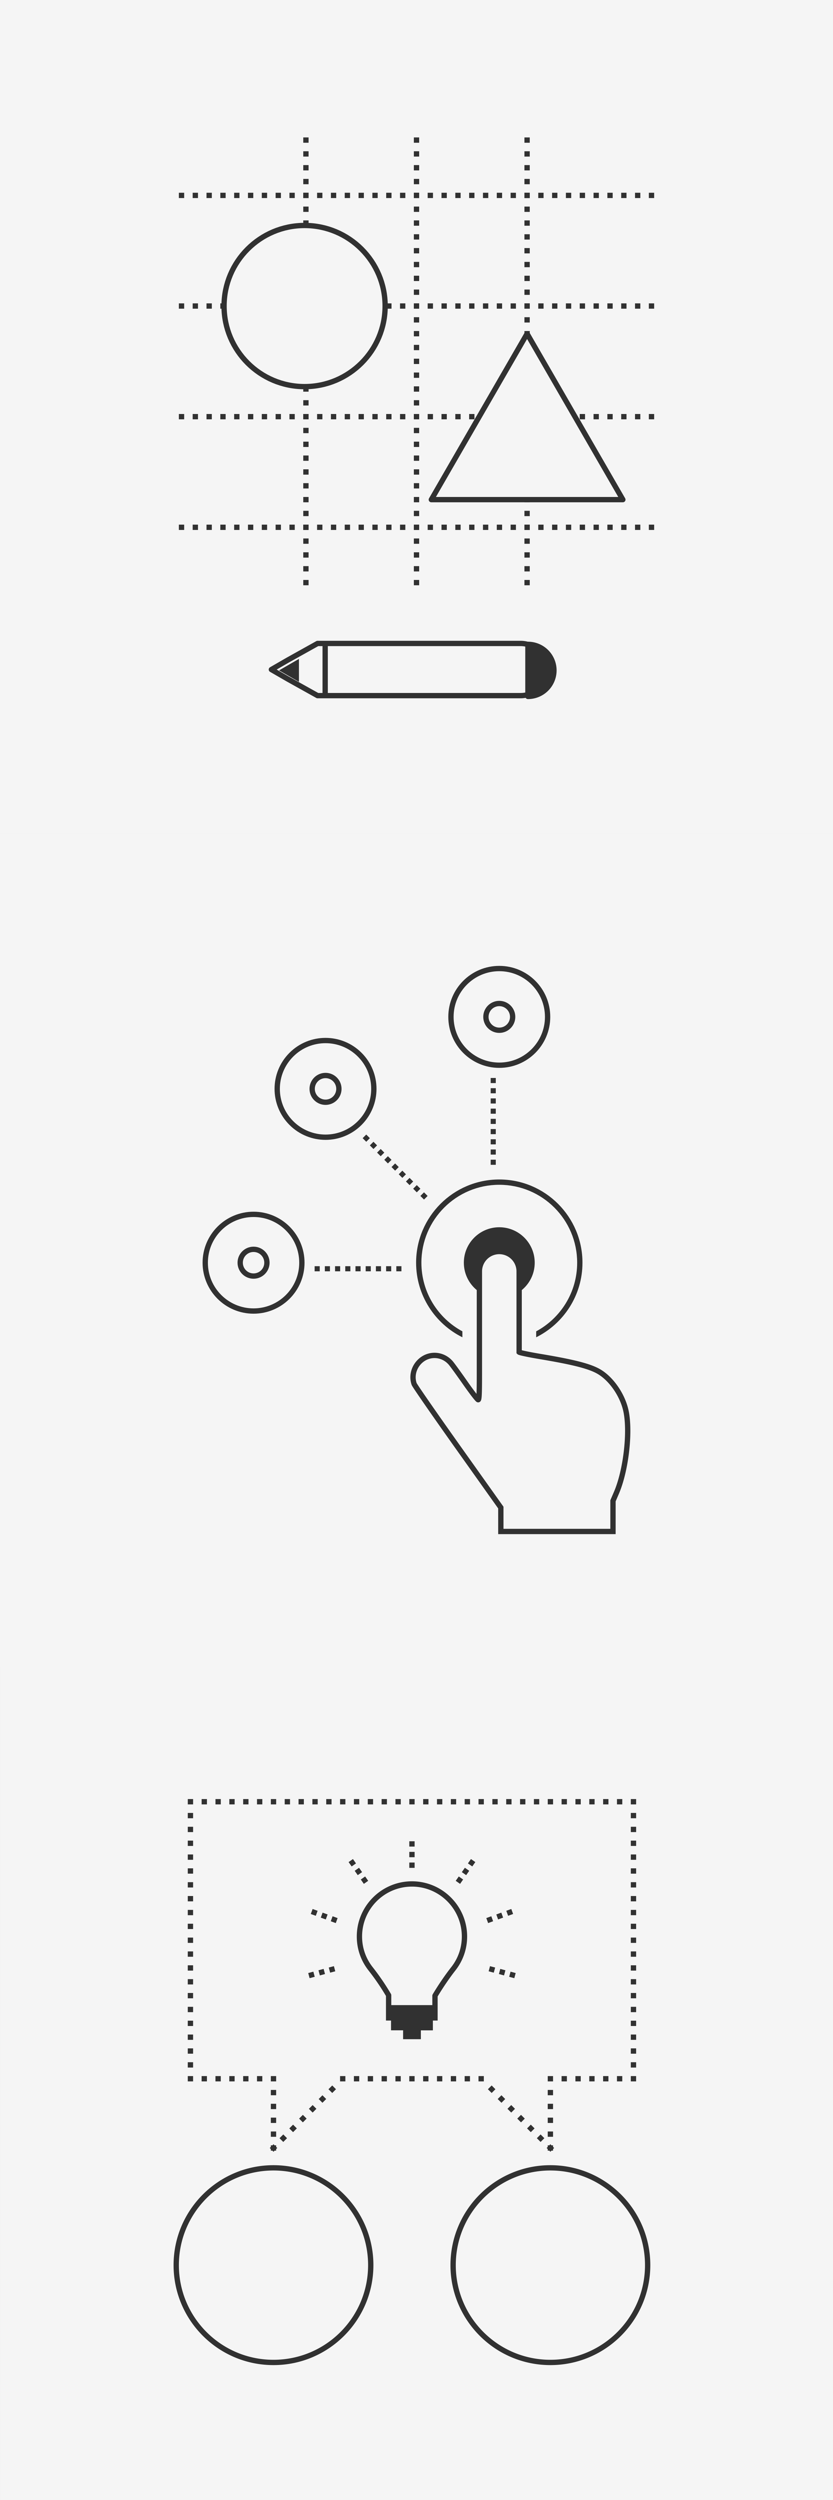<?xml version="1.0" encoding="UTF-8" standalone="no"?>
<svg
   xmlns:dc="http://purl.org/dc/elements/1.1/"
   xmlns:cc="http://creativecommons.org/ns#"
   xmlns:rdf="http://www.w3.org/1999/02/22-rdf-syntax-ns#"
   xmlns:svg="http://www.w3.org/2000/svg"
   xmlns="http://www.w3.org/2000/svg"
   id="svg449709"
   version="1.1"
   viewBox="0 0 122.237 366.712"
   height="366.712mm"
   width="122.237mm">
  <rect x="0" y="0" width="122.237" height="366.712" fill="#808080" stroke="none"/>
  <defs
     id="defs449703" />
  <g
     transform="translate(-43.881,34.856)"
     id="layer1">
    <g
       transform="translate(668.613,264.25)"
       id="g7591">
      <rect
         style="fill:#f5f5f5;fill-opacity:1;fill-rule:evenodd;stroke:none;stroke-width:1.189px;stroke-linecap:butt;stroke-linejoin:miter;stroke-opacity:1"
         id="rect6713"
         width="122.237"
         height="122.237"
         x="-624.731"
         y="-176.869" />
      <rect
         y="-176.869"
         x="-624.731"
         height="122.237"
         width="122.237"
         id="rect8732"
         style="fill:#f5f5f5;fill-opacity:1;fill-rule:evenodd;stroke:none;stroke-width:1.189px;stroke-linecap:butt;stroke-linejoin:miter;stroke-opacity:1" />
      <g
         id="g11094"
         transform="translate(11.757,-14.365)">
        <path
           id="path8788"
           transform="scale(0.265)"
           d="m -2130.133,-477.807 v 2.826 h 2.828 v -2.826 z m 0,5.654 v 2.826 h 2.828 v -2.826 z m 0,5.654 v 2.826 h 2.828 v -2.826 z m 0,5.654 v 2.826 h 2.828 v -2.826 z m 0,5.654 v 2.828 h 2.828 v -2.828 z m 0,5.654 v 2.828 h 2.828 v -2.828 z m 0,5.654 v 2.828 h 2.828 v -2.828 z m 0,5.654 v 2.828 h 2.828 v -2.828 z m 0,5.654 v 2.828 h 2.828 v -2.828 z"
           style="color:#000000;font-style:normal;font-variant:normal;font-weight:normal;font-stretch:normal;font-size:medium;line-height:normal;font-family:sans-serif;font-variant-ligatures:normal;font-variant-position:normal;font-variant-caps:normal;font-variant-numeric:normal;font-variant-alternates:normal;font-feature-settings:normal;text-indent:0;text-align:start;text-decoration:none;text-decoration-line:none;text-decoration-style:solid;text-decoration-color:#000000;letter-spacing:normal;word-spacing:normal;text-transform:none;writing-mode:lr-tb;direction:ltr;text-orientation:mixed;dominant-baseline:auto;baseline-shift:baseline;text-anchor:start;white-space:normal;shape-padding:0;clip-rule:nonzero;display:inline;overflow:visible;visibility:visible;opacity:1;isolation:auto;mix-blend-mode:normal;color-interpolation:sRGB;color-interpolation-filters:linearRGB;solid-color:#000000;solid-opacity:1;vector-effect:none;fill:#313131;fill-opacity:1;fill-rule:evenodd;stroke:none;stroke-width:2.827;stroke-linecap:butt;stroke-linejoin:miter;stroke-miterlimit:4;stroke-dasharray:2.827, 2.827;stroke-dashoffset:0;stroke-opacity:1;color-rendering:auto;image-rendering:auto;shape-rendering:auto;text-rendering:auto;enable-background:accumulate" />
        <g
           transform="translate(32.845,-3.603)"
           id="g8782">
          <circle
             r="7.091"
             cy="-131.978"
             cx="-596.068"
             id="circle8778"
             style="opacity:1;vector-effect:none;fill:#f5f5f5;fill-opacity:1;fill-rule:evenodd;stroke:#313131;stroke-width:0.779;stroke-linecap:butt;stroke-linejoin:round;stroke-miterlimit:4;stroke-dasharray:none;stroke-dashoffset:0;stroke-opacity:1;paint-order:normal" />
          <circle
             style="opacity:1;vector-effect:none;fill:none;fill-opacity:1;fill-rule:evenodd;stroke:#313131;stroke-width:0.779;stroke-linecap:butt;stroke-linejoin:round;stroke-miterlimit:4;stroke-dasharray:none;stroke-dashoffset:0;stroke-opacity:1;paint-order:normal"
             id="circle8780"
             cx="-596.068"
             cy="-131.978"
             r="1.962" />
        </g>
      </g>
      <path
         id="circle8768"
         d="m -551.465,-126.096 c -6.737,0 -12.207,5.472 -12.207,12.209 0,4.793 2.769,8.942 6.792,10.939 v -0.872 c -3.582,-1.928 -6.015,-5.711 -6.015,-10.067 0,-6.316 5.113,-11.429 11.43,-11.429 6.316,0 11.428,5.113 11.428,11.429 0,4.357 -2.432,8.139 -6.014,10.068 v 0.872 c 4.023,-1.997 6.793,-6.146 6.793,-10.939 0,-6.737 -5.47,-12.209 -12.207,-12.209 z"
         style="color:#000000;font-style:normal;font-variant:normal;font-weight:normal;font-stretch:normal;font-size:medium;line-height:normal;font-family:sans-serif;font-variant-ligatures:normal;font-variant-position:normal;font-variant-caps:normal;font-variant-numeric:normal;font-variant-alternates:normal;font-feature-settings:normal;text-indent:0;text-align:start;text-decoration:none;text-decoration-line:none;text-decoration-style:solid;text-decoration-color:#000000;letter-spacing:normal;word-spacing:normal;text-transform:none;writing-mode:lr-tb;direction:ltr;text-orientation:mixed;dominant-baseline:auto;baseline-shift:baseline;text-anchor:start;white-space:normal;shape-padding:0;clip-rule:nonzero;display:inline;overflow:visible;visibility:visible;opacity:1;isolation:auto;mix-blend-mode:normal;color-interpolation:sRGB;color-interpolation-filters:linearRGB;solid-color:#000000;solid-opacity:1;vector-effect:none;fill:#313131;fill-opacity:1;fill-rule:evenodd;stroke:none;stroke-width:0.779;stroke-linecap:butt;stroke-linejoin:round;stroke-miterlimit:4;stroke-dasharray:none;stroke-dashoffset:0;stroke-opacity:1;paint-order:normal;color-rendering:auto;image-rendering:auto;shape-rendering:auto;text-rendering:auto;enable-background:accumulate" />
      <circle
         r="5.2"
         cy="-113.888"
         cx="-551.466"
         id="circle8770"
         style="opacity:1;vector-effect:none;fill:#313131;fill-opacity:1;fill-rule:evenodd;stroke:none;stroke-width:0.571;stroke-linecap:butt;stroke-linejoin:round;stroke-miterlimit:4;stroke-dasharray:none;stroke-dashoffset:0;stroke-opacity:1;paint-order:normal" />
      <path
         id="path8776"
         d="m -551.466,-115.527 a 2.917,2.917 0 0 0 -2.917,2.917 v 11.286 l -5.2e-4,5.2e-4 v 3.771 c 0,2.924 -0.04,3.77 -0.179,3.766 -0.098,-0.003 -0.952,-1.111 -1.896,-2.462 -0.944,-1.351 -1.904,-2.673 -2.133,-2.937 -1.142,-1.319 -3.073,-1.476 -4.382,-0.356 -1.012,0.866 -1.404,2.243 -0.984,3.449 0.086,0.248 2.984,4.427 6.438,9.287 l 6.281,8.836 10e-4,1.753 5e-4,1.753 h 8.228 8.228 v -2.248 h 5.3e-4 v -2.248 l 0.508,-1.183 c 1.376,-3.204 2.04,-8.768 1.419,-11.892 -0.447,-2.249 -2,-4.607 -3.792,-5.756 -1.336,-0.857 -3.645,-1.468 -8.866,-2.344 -1.59,-0.267 -2.958,-0.552 -3.04,-0.634 v -11.841 a 2.917,2.917 0 0 0 -2.917,-2.917 z"
         style="fill:#f5f5f5;fill-opacity:1;stroke:#313131;stroke-width:0.779;stroke-miterlimit:4;stroke-dasharray:none;stroke-opacity:1" />
      <g
         id="g11107"
         transform="rotate(-45,-574.685,-120.898)">
        <path
           style="color:#000000;font-style:normal;font-variant:normal;font-weight:normal;font-stretch:normal;font-size:medium;line-height:normal;font-family:sans-serif;font-variant-ligatures:normal;font-variant-position:normal;font-variant-caps:normal;font-variant-numeric:normal;font-variant-alternates:normal;font-feature-settings:normal;text-indent:0;text-align:start;text-decoration:none;text-decoration-line:none;text-decoration-style:solid;text-decoration-color:#000000;letter-spacing:normal;word-spacing:normal;text-transform:none;writing-mode:lr-tb;direction:ltr;text-orientation:mixed;dominant-baseline:auto;baseline-shift:baseline;text-anchor:start;white-space:normal;shape-padding:0;clip-rule:nonzero;display:inline;overflow:visible;visibility:visible;opacity:1;isolation:auto;mix-blend-mode:normal;color-interpolation:sRGB;color-interpolation-filters:linearRGB;solid-color:#000000;solid-opacity:1;vector-effect:none;fill:#313131;fill-opacity:1;fill-rule:evenodd;stroke:none;stroke-width:2.827;stroke-linecap:butt;stroke-linejoin:miter;stroke-miterlimit:4;stroke-dasharray:2.827, 2.827;stroke-dashoffset:0;stroke-opacity:1;color-rendering:auto;image-rendering:auto;shape-rendering:auto;text-rendering:auto;enable-background:accumulate"
           d="m -2130.133,-477.807 v 2.826 h 2.828 v -2.826 z m 0,5.654 v 2.826 h 2.828 v -2.826 z m 0,5.654 v 2.826 h 2.828 v -2.826 z m 0,5.654 v 2.826 h 2.828 v -2.826 z m 0,5.654 v 2.828 h 2.828 v -2.828 z m 0,5.654 v 2.828 h 2.828 v -2.828 z m 0,5.654 v 2.828 h 2.828 v -2.828 z m 0,5.654 v 2.828 h 2.828 v -2.828 z m 0,5.654 v 2.828 h 2.828 v -2.828 z"
           transform="scale(0.265)"
           id="path11098" />
        <g
           id="g11104"
           transform="translate(32.845,-3.603)">
          <circle
             style="opacity:1;vector-effect:none;fill:#f5f5f5;fill-opacity:1;fill-rule:evenodd;stroke:#313131;stroke-width:0.779;stroke-linecap:butt;stroke-linejoin:round;stroke-miterlimit:4;stroke-dasharray:none;stroke-dashoffset:0;stroke-opacity:1;paint-order:normal"
             id="circle11100"
             cx="-596.068"
             cy="-131.978"
             r="7.091" />
          <circle
             r="1.962"
             cy="-131.978"
             cx="-596.068"
             id="circle11102"
             style="opacity:1;vector-effect:none;fill:none;fill-opacity:1;fill-rule:evenodd;stroke:#313131;stroke-width:0.779;stroke-linecap:butt;stroke-linejoin:round;stroke-miterlimit:4;stroke-dasharray:none;stroke-dashoffset:0;stroke-opacity:1;paint-order:normal" />
        </g>
      </g>
      <g
         transform="rotate(-90,-564.527,-112.584)"
         id="g11117">
        <path
           style="color:#000000;font-style:normal;font-variant:normal;font-weight:normal;font-stretch:normal;font-size:medium;line-height:normal;font-family:sans-serif;font-variant-ligatures:normal;font-variant-position:normal;font-variant-caps:normal;font-variant-numeric:normal;font-variant-alternates:normal;font-feature-settings:normal;text-indent:0;text-align:start;text-decoration:none;text-decoration-line:none;text-decoration-style:solid;text-decoration-color:#000000;letter-spacing:normal;word-spacing:normal;text-transform:none;writing-mode:lr-tb;direction:ltr;text-orientation:mixed;dominant-baseline:auto;baseline-shift:baseline;text-anchor:start;white-space:normal;shape-padding:0;clip-rule:nonzero;display:inline;overflow:visible;visibility:visible;opacity:1;isolation:auto;mix-blend-mode:normal;color-interpolation:sRGB;color-interpolation-filters:linearRGB;solid-color:#000000;solid-opacity:1;vector-effect:none;fill:#313131;fill-opacity:1;fill-rule:evenodd;stroke:none;stroke-width:2.827;stroke-linecap:butt;stroke-linejoin:miter;stroke-miterlimit:4;stroke-dasharray:2.827, 2.827;stroke-dashoffset:0;stroke-opacity:1;color-rendering:auto;image-rendering:auto;shape-rendering:auto;text-rendering:auto;enable-background:accumulate"
           d="m -2130.133,-477.807 v 2.826 h 2.828 v -2.826 z m 0,5.654 v 2.826 h 2.828 v -2.826 z m 0,5.654 v 2.826 h 2.828 v -2.826 z m 0,5.654 v 2.826 h 2.828 v -2.826 z m 0,5.654 v 2.828 h 2.828 v -2.828 z m 0,5.654 v 2.828 h 2.828 v -2.828 z m 0,5.654 v 2.828 h 2.828 v -2.828 z m 0,5.654 v 2.828 h 2.828 v -2.828 z m 0,5.654 v 2.828 h 2.828 v -2.828 z"
           transform="scale(0.265)"
           id="path11109" />
        <g
           id="g11115"
           transform="translate(32.845,-3.603)">
          <circle
             style="opacity:1;vector-effect:none;fill:#f5f5f5;fill-opacity:1;fill-rule:evenodd;stroke:#313131;stroke-width:0.779;stroke-linecap:butt;stroke-linejoin:round;stroke-miterlimit:4;stroke-dasharray:none;stroke-dashoffset:0;stroke-opacity:1;paint-order:normal"
             id="circle11111"
             cx="-596.068"
             cy="-131.978"
             r="7.091" />
          <circle
             r="1.962"
             cy="-131.978"
             cx="-596.068"
             id="circle11113"
             style="opacity:1;vector-effect:none;fill:none;fill-opacity:1;fill-rule:evenodd;stroke:#313131;stroke-width:0.779;stroke-linecap:butt;stroke-linejoin:round;stroke-miterlimit:4;stroke-dasharray:none;stroke-dashoffset:0;stroke-opacity:1;paint-order:normal" />
        </g>
      </g>
    </g>
    <g
       transform="translate(528.119,386.487)"
       id="g7281">
      <rect
         style="fill:#f5f5f5;fill-opacity:1;fill-rule:evenodd;stroke:none;stroke-width:1.189px;stroke-linecap:butt;stroke-linejoin:miter;stroke-opacity:1"
         id="rect5483"
         width="122.237"
         height="122.237"
         x="-484.237"
         y="-176.869" />
      <path
         style="fill:#313131;fill-opacity:1;fill-rule:evenodd;stroke:none;stroke-width:1px;stroke-linecap:butt;stroke-linejoin:miter;stroke-opacity:1"
         d="m -1723.326,-594.139 v 2.943 h 2.943 v -2.943 z m 7.666,0 v 2.943 h 2.943 v -2.943 z m 7.666,0 v 2.943 h 2.943 v -2.943 z m 7.666,0 v 2.943 h 2.945 v -2.943 z m 7.668,0 v 2.943 h 2.943 v -2.943 z m 7.666,0 v 2.943 h 2.943 v -2.943 z m 7.666,0 v 2.943 h 2.945 v -2.943 z m 7.668,0 v 2.943 h 2.943 v -2.943 z m 7.666,0 v 2.943 h 2.943 v -2.943 z m 7.666,0 v 2.943 h 2.945 v -2.943 z m 7.668,0 v 2.943 h 2.943 v -2.943 z m 7.666,0 v 2.943 h 2.943 v -2.943 z m 7.666,0 v 2.943 h 2.945 v -2.943 z m 7.668,0 v 2.943 h 2.943 v -2.943 z m 7.666,0 v 2.943 h 2.943 v -2.943 z m 7.666,0 v 2.943 h 2.945 v -2.943 z m 7.668,0 v 2.943 h 2.943 v -2.943 z m 7.666,0 v 2.943 h 2.943 v -2.943 z m 7.666,0 v 2.943 h 2.945 v -2.943 z m 7.668,0 v 2.943 h 2.943 v -2.943 z m 7.666,0 v 2.943 h 2.943 v -2.943 z m 7.666,0 v 2.943 h 2.945 v -2.943 z m 7.668,0 v 2.943 h 2.943 v -2.943 z m 7.666,0 v 2.943 h 2.943 v -2.943 z m 7.666,0 v 2.943 h 2.945 v -2.943 z m 7.668,0 v 2.943 h 2.943 v -2.943 z m 7.666,0 v 2.943 h 2.943 v -2.943 z m 7.666,0 v 2.943 h 2.945 v -2.943 z m 7.668,0 v 2.943 h 2.943 v -2.943 z m 7.666,0 v 2.943 h 2.943 v -2.943 z m 7.666,0 v 2.943 h 2.943 v -2.943 z m 7.666,0 v 2.943 h 2.945 v -2.943 z m 7.668,0 v 2.943 h 2.943 v 0 -2.943 0 z m -245.332,7.666 v 2.943 h 2.943 v -2.943 z m 245.332,0 v 2.943 h 2.945 v -2.943 z m -245.332,7.668 v 2.943 h 2.943 v -2.943 z m 245.332,0 v 2.943 h 2.945 v -2.943 z m -245.332,7.666 v 2.943 h 2.943 v -2.943 z m 245.332,0 v 2.943 h 2.945 v -2.943 z m -122.666,0.355 v 2.945 h 2.945 v -2.945 z m 0,5.885 v 2.945 h 2.945 v -2.945 z m -122.666,1.426 v 2.943 h 2.943 v -2.943 z m 245.332,0 v 2.943 h 2.945 v -2.943 z m -153.869,2.529 -2.414,1.684 1.691,2.414 2.406,-1.689 z m 65.352,0 -1.69,2.408 2.414,1.689 1.689,-2.414 z m -34.148,1.936 v 2.945 h 2.945 v -2.945 z m -27.828,2.887 -2.414,1.689 1.689,2.406 2.414,-1.684 z m 58.603,0 -1.689,2.412 2.406,1.684 1.69,-2.406 z m -153.441,0.316 v 2.943 h 2.943 v -2.943 z m 245.332,0 v 2.943 h 2.945 v -2.943 z m -147.121,4.504 -2.406,1.689 1.69,2.414 2.406,-1.691 z m 51.85,0 -1.69,2.412 2.414,1.691 1.689,-2.414 z m -25.926,2.672 c -16.836,9.9e-4 -30.551,13.725 -30.551,30.561 0,6.89 2.269,13.428 6.539,18.846 3.455,4.385 6.782,9.259 9.627,14.078 v 5.049 2.945 2.945 2.66 h 2.799 v 5.402 h 6.684 v 4.926 h 9.836 v -4.902 h 6.654 v -5.426 h 2.637 v -2.66 -2.945 -2.945 -4.783 c 3.021,-5.024 6.69,-10.404 9.789,-14.336 4.272,-5.417 6.547,-11.96 6.547,-18.854 0,-16.836 -13.724,-30.559 -30.559,-30.561 z m -124.135,0.49 v 2.943 h 2.943 v -2.943 z m 245.332,0 v 2.943 h 2.945 v -2.943 z m -121.199,2.455 v 0 c 15.238,0 27.615,12.375 27.615,27.615 0,6.251 -2.038,12.117 -5.912,17.029 -3.232,4.1 -6.983,9.587 -10.084,14.756 a 1.472,1.472 0 0 0 0,0.008 l -0.133,0.223 a 1.472,1.472 0 0 0 -0.207,0.752 v 5.205 h -22.727 v -5.463 a 1.472,1.472 0 0 0 -0.199,-0.746 l -0.125,-0.221 a 1.472,1.472 0 0 0 -0.012,0 c -2.93,-4.976 -6.353,-9.991 -9.922,-14.52 -3.873,-4.914 -5.912,-10.776 -5.912,-17.023 0,-15.24 12.375,-27.615 27.615,-27.615 z m -124.133,5.211 v 2.945 h 2.943 v -2.945 z m 245.332,0 v 2.945 h 2.945 v -2.945 z m -176.199,7.176 -1.012,2.768 2.77,1.004 1.004,-2.768 z m 110.014,0 -2.769,1.004 1.012,2.768 2.762,-1.004 z m -179.147,0.492 v 2.943 h 2.943 v -2.943 z m 245.332,0 v 2.943 h 2.945 v -2.943 z m -170.67,1.523 -1.004,2.76 2.762,1.012 1.01,-2.768 z m 98.955,0 -2.769,1.004 1.004,2.768 2.769,-1.012 z m -93.426,2.008 -1.004,2.768 2.768,1.012 1.004,-2.77 z m 87.889,0 -2.768,1.01 1.01,2.77 2.762,-1.012 z m -168.08,4.135 v 2.943 h 2.943 v -2.943 z m 245.332,0 v 2.943 h 2.945 v -2.943 z m -245.332,7.666 v 2.945 h 2.943 v -2.945 z m 245.332,0 v 2.945 h 2.945 v -2.945 z m -245.332,7.668 v 2.943 h 2.943 v -2.943 z m 245.332,0 v 2.943 h 2.945 v -2.943 z m -245.332,7.666 v 2.943 h 2.943 v -2.943 z m 245.332,0 v 2.943 h 2.945 v -2.943 z m -164.418,0.488 -2.842,0.76 0.762,2.842 2.842,-0.76 z m 86.449,0 -0.76,2.842 2.842,0.76 0.762,-2.842 z m -92.141,1.52 -2.842,0.762 0.762,2.848 2.848,-0.768 z m 97.826,0 -0.762,2.842 2.842,0.768 0.762,-2.848 z m -103.51,1.529 -2.842,0.76 0.76,2.842 2.842,-0.76 z m 109.201,0 -0.768,2.842 2.842,0.76 0.768,-2.842 z m -178.74,4.129 v 2.945 h 2.943 v -2.945 z m 245.332,0 v 2.945 h 2.945 v -2.945 z m -245.332,7.668 v 2.943 h 2.943 v -2.943 z m 245.332,0 v 2.943 h 2.945 v -2.943 z m -245.332,7.666 v 2.943 h 2.943 v -2.943 z m 245.332,0 v 2.943 h 2.945 v -2.943 z m -245.332,7.666 v 2.943 h 2.943 v -2.943 z m 245.332,0 v 2.943 h 2.945 v -2.943 z m -245.332,7.666 v 2.945 h 2.943 v -2.945 z m 245.332,0 v 2.945 h 2.945 v -2.945 z m -245.332,7.668 v 2.943 h 2.943 v -2.943 z m 245.332,0 v 2.943 h 2.945 v -2.943 z m -245.332,7.666 v 2.943 h 2.943 v -2.943 z m 245.332,0 v 2.943 h 2.945 v -2.943 z m -245.332,7.666 v 2.945 h 2.943 v -2.945 z m 7.666,0 v 2.945 h 2.943 v -2.945 z m 7.666,0 v 2.945 h 2.943 v -2.945 z m 7.666,0 v 2.945 h 2.945 v -2.945 z m 7.668,0 v 2.945 h 2.943 v -2.945 z m 7.666,0 v 2.945 h 2.943 v -2.945 z m 7.666,0 v 2.945 h 2.945 v -2.945 z m 38.334,0 v 2.945 h 2.943 v -2.945 z m 7.666,0 v 2.945 h 2.945 v -2.945 z m 7.668,0 v 2.945 h 2.943 v -2.945 z m 7.666,0 v 2.945 h 2.943 v -2.945 z m 7.666,0 v 2.945 h 2.945 v -2.945 z m 7.668,0 v 2.945 h 2.943 v -2.945 z m 7.666,0 v 2.945 h 2.943 v -2.945 z m 7.666,0 v 2.945 h 2.945 v -2.945 z m 7.668,0 v 2.945 h 2.943 v -2.945 z m 7.666,0 v 2.945 h 2.943 v -2.945 z m 7.666,0 v 2.945 h 2.945 v -2.945 z m 38.334,0 v 2.945 h 2.943 v -2.945 z m 7.666,0 v 2.945 h 2.945 v -2.945 z m 7.668,0 v 2.945 h 2.943 v -2.945 z m 7.666,0 v 2.945 h 2.943 v -2.945 z m 7.666,0 v 2.945 h 2.943 v -2.945 z m 7.666,0 v 2.945 h 2.945 v -2.945 z m 7.668,0 v 2.945 h 2.943 v 0 -2.945 0 z m -165.334,5.197 -2.082,2.082 2.082,2.082 2.08,-2.082 z m 88.279,0 -2.082,2.082 2.082,2.082 2.082,-2.082 z m -122.279,2.471 v 2.943 h 2.945 v -2.943 z m 153.334,0 v 2.943 h 2.943 v -2.943 z m -124.756,2.951 -2.082,2.082 2.082,2.082 2.082,-2.082 z m 99.123,0 -2.082,2.082 2.082,2.082 2.08,-2.082 z m -127.701,4.715 v 2.945 h 2.945 v -2.945 z m 153.334,0 v 2.945 h 2.943 v -2.945 z m -130.178,0.705 -2.08,2.082 2.08,2.082 2.082,-2.082 z m 109.965,0 -2.082,2.082 2.082,2.082 2.082,-2.082 z m -115.385,5.422 -2.082,2.082 2.082,2.082 2.082,-2.082 z m 120.807,0 -2.082,2.082 2.082,2.082 2.082,-2.082 z m -138.543,1.541 v 2.943 h 2.945 v -2.943 z m 153.334,0 v 2.943 h 2.943 v -2.943 z m -141.02,3.881 -2.082,2.082 2.082,2.08 2.082,-2.08 z m 131.649,0 -2.08,2.082 2.08,2.08 2.082,-2.08 z m -143.963,3.785 v 2.943 h 2.945 v -2.943 z m 153.334,0 v 2.943 h 2.943 v -2.943 z m -146.44,1.635 -2.082,2.082 2.082,2.082 2.08,-2.082 z m 142.49,0 -2.082,2.082 2.082,2.082 2.082,-2.082 z m -147.912,5.422 -0.609,0.609 h -0.863 v 0.863 l -0.609,0.609 0.609,0.609 v 0.861 h 0.861 l 0.611,0.611 0.611,-0.611 h 0.861 v -0.861 l 0.609,-0.609 -0.609,-0.609 v -0.863 h -0.863 z m 153.334,0 -0.609,0.609 h -0.863 v 0.863 l -0.609,0.609 0.609,0.609 v 0.861 h 0.861 l 0.611,0.611 0.611,-0.611 h 0.859 v -0.861 l 0.609,-0.609 -0.609,-0.609 v -0.863 h -0.861 z m -153.338,11.598 c -30.542,0 -55.326,24.786 -55.326,55.328 0,30.542 24.784,55.334 55.326,55.334 30.542,0 55.336,-24.792 55.336,-55.334 0,-30.542 -24.794,-55.328 -55.336,-55.328 z m 153.338,0 c -30.542,0 -55.336,24.786 -55.336,55.328 0,30.542 24.794,55.334 55.336,55.334 30.542,0 55.334,-24.792 55.334,-55.334 0,-30.542 -24.792,-55.328 -55.334,-55.328 z m -153.338,2.939 c 28.951,0 52.391,23.438 52.391,52.389 0,28.951 -23.44,52.389 -52.391,52.389 -28.951,0 -52.381,-23.438 -52.381,-52.389 0,-28.951 23.43,-52.389 52.381,-52.389 z m 153.338,0 c 28.951,0 52.389,23.438 52.389,52.389 0,28.951 -23.438,52.389 -52.389,52.389 -28.951,0 -52.391,-23.438 -52.391,-52.389 0,-28.951 23.44,-52.389 52.391,-52.389 z"
         transform="scale(0.265)"
         id="rect9011" />
    </g>
    <g
       transform="translate(800.325,142.012)"
       id="g7569">
      <rect
         style="fill:#dcdcdc;fill-opacity:1;fill-rule:evenodd;stroke:none;stroke-width:0.779;stroke-linecap:butt;stroke-linejoin:miter;stroke-miterlimit:4;stroke-dasharray:none;stroke-opacity:1"
         id="rect4270"
         width="97.367"
         height="97.367"
         x="-744.008"
         y="-164.433" />
      <rect
         y="-176.869"
         x="-756.444"
         height="122.237"
         width="122.237"
         id="rect450348-7"
         style="fill:#f5f5f5;fill-opacity:1;fill-rule:evenodd;stroke:none;stroke-width:1.189px;stroke-linecap:butt;stroke-linejoin:miter;stroke-opacity:1" />
      <path
         style="opacity:1;vector-effect:none;fill:#f5f5f5;fill-opacity:1;fill-rule:evenodd;stroke:#313131;stroke-width:2.944;stroke-linecap:butt;stroke-linejoin:round;stroke-miterlimit:4;stroke-dasharray:none;stroke-dashoffset:0;stroke-opacity:1;paint-order:normal"
         d="m -2678.656,-311.256 -16.543,9.225 -4.133,2.387 -2.117,1.221 -0.334,0.193 -2.449,1.414 2.449,1.414 2.451,1.414 4.133,2.387 16.543,9.223 h 112.449 v 0.002 a 14.439,14.439 0 0 0 14.439,-14.439 14.439,14.439 0 0 0 -14.439,-14.439 z"
         transform="scale(0.265)"
         id="path6784" />
      <g
         id="g6300"
         transform="rotate(-90,-734.854,-207.718)">
        <rect
           style="fill:#313131;fill-opacity:1;fill-rule:evenodd;stroke:none;stroke-width:0.265px;stroke-linecap:butt;stroke-linejoin:miter;stroke-opacity:1"
           id="rect6204"
           width="0.779"
           height="0.779"
           x="-843.44"
           y="-152.351" />
        <rect
           y="-152.351"
           x="-827.212"
           height="0.779"
           width="0.779"
           id="rect6206"
           style="fill:#313131;fill-opacity:1;fill-rule:evenodd;stroke:none;stroke-width:0.265px;stroke-linecap:butt;stroke-linejoin:miter;stroke-opacity:1" />
        <rect
           style="fill:#313131;fill-opacity:1;fill-rule:evenodd;stroke:none;stroke-width:0.265px;stroke-linecap:butt;stroke-linejoin:miter;stroke-opacity:1"
           id="rect6208"
           width="0.779"
           height="0.779"
           x="-810.985"
           y="-152.351" />
        <rect
           y="-152.351"
           x="-794.757"
           height="0.779"
           width="0.779"
           id="rect6210"
           style="fill:#313131;fill-opacity:1;fill-rule:evenodd;stroke:none;stroke-width:0.265px;stroke-linecap:butt;stroke-linejoin:miter;stroke-opacity:1" />
        <rect
           style="fill:#313131;fill-opacity:1;fill-rule:evenodd;stroke:none;stroke-width:0.265px;stroke-linecap:butt;stroke-linejoin:miter;stroke-opacity:1"
           id="rect6218"
           width="0.779"
           height="0.779"
           x="-851.554"
           y="-152.351" />
        <rect
           y="-152.351"
           x="-849.526"
           height="0.779"
           width="0.779"
           id="rect6220"
           style="fill:#313131;fill-opacity:1;fill-rule:evenodd;stroke:none;stroke-width:0.265px;stroke-linecap:butt;stroke-linejoin:miter;stroke-opacity:1" />
        <rect
           style="fill:#313131;fill-opacity:1;fill-rule:evenodd;stroke:none;stroke-width:0.265px;stroke-linecap:butt;stroke-linejoin:miter;stroke-opacity:1"
           id="rect6222"
           width="0.779"
           height="0.779"
           x="-847.497"
           y="-152.351" />
        <rect
           y="-152.351"
           x="-845.469"
           height="0.779"
           width="0.779"
           id="rect6224"
           style="fill:#313131;fill-opacity:1;fill-rule:evenodd;stroke:none;stroke-width:0.265px;stroke-linecap:butt;stroke-linejoin:miter;stroke-opacity:1" />
        <rect
           y="-152.351"
           x="-841.412"
           height="0.779"
           width="0.779"
           id="rect6226"
           style="fill:#313131;fill-opacity:1;fill-rule:evenodd;stroke:none;stroke-width:0.265px;stroke-linecap:butt;stroke-linejoin:miter;stroke-opacity:1" />
        <rect
           style="fill:#313131;fill-opacity:1;fill-rule:evenodd;stroke:none;stroke-width:0.265px;stroke-linecap:butt;stroke-linejoin:miter;stroke-opacity:1"
           id="rect6228"
           width="0.779"
           height="0.779"
           x="-839.383"
           y="-152.351" />
        <rect
           y="-152.351"
           x="-837.355"
           height="0.779"
           width="0.779"
           id="rect6230"
           style="fill:#313131;fill-opacity:1;fill-rule:evenodd;stroke:none;stroke-width:0.265px;stroke-linecap:butt;stroke-linejoin:miter;stroke-opacity:1" />
        <rect
           y="-152.351"
           x="-835.326"
           height="0.779"
           width="0.779"
           id="rect6232"
           style="fill:#313131;fill-opacity:1;fill-rule:evenodd;stroke:none;stroke-width:0.265px;stroke-linecap:butt;stroke-linejoin:miter;stroke-opacity:1" />
        <rect
           style="fill:#313131;fill-opacity:1;fill-rule:evenodd;stroke:none;stroke-width:0.265px;stroke-linecap:butt;stroke-linejoin:miter;stroke-opacity:1"
           id="rect6234"
           width="0.779"
           height="0.779"
           x="-833.298"
           y="-152.351" />
        <rect
           y="-152.351"
           x="-831.269"
           height="0.779"
           width="0.779"
           id="rect6236"
           style="fill:#313131;fill-opacity:1;fill-rule:evenodd;stroke:none;stroke-width:0.265px;stroke-linecap:butt;stroke-linejoin:miter;stroke-opacity:1" />
        <rect
           style="fill:#313131;fill-opacity:1;fill-rule:evenodd;stroke:none;stroke-width:0.265px;stroke-linecap:butt;stroke-linejoin:miter;stroke-opacity:1"
           id="rect6238"
           width="0.779"
           height="0.779"
           x="-829.241"
           y="-152.351" />
        <rect
           y="-152.351"
           x="-825.184"
           height="0.779"
           width="0.779"
           id="rect6240"
           style="fill:#313131;fill-opacity:1;fill-rule:evenodd;stroke:none;stroke-width:0.265px;stroke-linecap:butt;stroke-linejoin:miter;stroke-opacity:1" />
        <rect
           style="fill:#313131;fill-opacity:1;fill-rule:evenodd;stroke:none;stroke-width:0.265px;stroke-linecap:butt;stroke-linejoin:miter;stroke-opacity:1"
           id="rect6242"
           width="0.779"
           height="0.779"
           x="-823.155"
           y="-152.351" />
        <rect
           y="-152.351"
           x="-821.127"
           height="0.779"
           width="0.779"
           id="rect6244"
           style="fill:#313131;fill-opacity:1;fill-rule:evenodd;stroke:none;stroke-width:0.265px;stroke-linecap:butt;stroke-linejoin:miter;stroke-opacity:1" />
        <rect
           y="-152.351"
           x="-819.099"
           height="0.779"
           width="0.779"
           id="rect6246"
           style="fill:#313131;fill-opacity:1;fill-rule:evenodd;stroke:none;stroke-width:0.265px;stroke-linecap:butt;stroke-linejoin:miter;stroke-opacity:1" />
        <rect
           style="fill:#313131;fill-opacity:1;fill-rule:evenodd;stroke:none;stroke-width:0.265px;stroke-linecap:butt;stroke-linejoin:miter;stroke-opacity:1"
           id="rect6248"
           width="0.779"
           height="0.779"
           x="-817.07"
           y="-152.351" />
        <rect
           y="-152.351"
           x="-815.042"
           height="0.779"
           width="0.779"
           id="rect6250"
           style="fill:#313131;fill-opacity:1;fill-rule:evenodd;stroke:none;stroke-width:0.265px;stroke-linecap:butt;stroke-linejoin:miter;stroke-opacity:1" />
        <rect
           style="fill:#313131;fill-opacity:1;fill-rule:evenodd;stroke:none;stroke-width:0.265px;stroke-linecap:butt;stroke-linejoin:miter;stroke-opacity:1"
           id="rect6252"
           width="0.779"
           height="0.779"
           x="-813.013"
           y="-152.351" />
        <rect
           style="fill:#313131;fill-opacity:1;fill-rule:evenodd;stroke:none;stroke-width:0.265px;stroke-linecap:butt;stroke-linejoin:miter;stroke-opacity:1"
           id="rect6254"
           width="0.779"
           height="0.779"
           x="-808.956"
           y="-152.351" />
        <rect
           y="-152.351"
           x="-806.928"
           height="0.779"
           width="0.779"
           id="rect6256"
           style="fill:#313131;fill-opacity:1;fill-rule:evenodd;stroke:none;stroke-width:0.265px;stroke-linecap:butt;stroke-linejoin:miter;stroke-opacity:1" />
        <rect
           style="fill:#313131;fill-opacity:1;fill-rule:evenodd;stroke:none;stroke-width:0.265px;stroke-linecap:butt;stroke-linejoin:miter;stroke-opacity:1"
           id="rect6258"
           width="0.779"
           height="0.779"
           x="-804.899"
           y="-152.351" />
        <rect
           style="fill:#313131;fill-opacity:1;fill-rule:evenodd;stroke:none;stroke-width:0.265px;stroke-linecap:butt;stroke-linejoin:miter;stroke-opacity:1"
           id="rect6260"
           width="0.779"
           height="0.779"
           x="-802.871"
           y="-152.351" />
        <rect
           y="-152.351"
           x="-800.842"
           height="0.779"
           width="0.779"
           id="rect6262"
           style="fill:#313131;fill-opacity:1;fill-rule:evenodd;stroke:none;stroke-width:0.265px;stroke-linecap:butt;stroke-linejoin:miter;stroke-opacity:1" />
        <rect
           style="fill:#313131;fill-opacity:1;fill-rule:evenodd;stroke:none;stroke-width:0.265px;stroke-linecap:butt;stroke-linejoin:miter;stroke-opacity:1"
           id="rect6264"
           width="0.779"
           height="0.779"
           x="-798.814"
           y="-152.351" />
        <rect
           y="-152.351"
           x="-796.785"
           height="0.779"
           width="0.779"
           id="rect6266"
           style="fill:#313131;fill-opacity:1;fill-rule:evenodd;stroke:none;stroke-width:0.265px;stroke-linecap:butt;stroke-linejoin:miter;stroke-opacity:1" />
        <rect
           y="-152.351"
           x="-792.728"
           height="0.779"
           width="0.779"
           id="rect6270"
           style="fill:#313131;fill-opacity:1;fill-rule:evenodd;stroke:none;stroke-width:0.265px;stroke-linecap:butt;stroke-linejoin:miter;stroke-opacity:1" />
        <rect
           style="fill:#313131;fill-opacity:1;fill-rule:evenodd;stroke:none;stroke-width:0.265px;stroke-linecap:butt;stroke-linejoin:miter;stroke-opacity:1"
           id="rect6272"
           width="0.779"
           height="0.779"
           x="-790.7"
           y="-152.351" />
        <rect
           y="-152.351"
           x="-788.671"
           height="0.779"
           width="0.779"
           id="rect6274"
           style="fill:#313131;fill-opacity:1;fill-rule:evenodd;stroke:none;stroke-width:0.265px;stroke-linecap:butt;stroke-linejoin:miter;stroke-opacity:1" />
        <rect
           y="-152.351"
           x="-786.643"
           height="0.779"
           width="0.779"
           id="rect6276"
           style="fill:#313131;fill-opacity:1;fill-rule:evenodd;stroke:none;stroke-width:0.265px;stroke-linecap:butt;stroke-linejoin:miter;stroke-opacity:1" />
      </g>
      <g
         id="g6400"
         transform="rotate(-90,-742.968,-199.605)">
        <rect
           style="fill:#313131;fill-opacity:1;fill-rule:evenodd;stroke:none;stroke-width:0.265px;stroke-linecap:butt;stroke-linejoin:miter;stroke-opacity:1"
           id="rect6304"
           width="0.779"
           height="0.779"
           x="-843.44"
           y="-152.351" />
        <rect
           y="-152.351"
           x="-827.212"
           height="0.779"
           width="0.779"
           id="rect6306"
           style="fill:#313131;fill-opacity:1;fill-rule:evenodd;stroke:none;stroke-width:0.265px;stroke-linecap:butt;stroke-linejoin:miter;stroke-opacity:1" />
        <rect
           style="fill:#313131;fill-opacity:1;fill-rule:evenodd;stroke:none;stroke-width:0.265px;stroke-linecap:butt;stroke-linejoin:miter;stroke-opacity:1"
           id="rect6308"
           width="0.779"
           height="0.779"
           x="-810.985"
           y="-152.351" />
        <rect
           y="-152.351"
           x="-794.757"
           height="0.779"
           width="0.779"
           id="rect6310"
           style="fill:#313131;fill-opacity:1;fill-rule:evenodd;stroke:none;stroke-width:0.265px;stroke-linecap:butt;stroke-linejoin:miter;stroke-opacity:1" />
        <rect
           style="fill:#313131;fill-opacity:1;fill-rule:evenodd;stroke:none;stroke-width:0.265px;stroke-linecap:butt;stroke-linejoin:miter;stroke-opacity:1"
           id="rect6318"
           width="0.779"
           height="0.779"
           x="-851.554"
           y="-152.351" />
        <rect
           y="-152.351"
           x="-849.526"
           height="0.779"
           width="0.779"
           id="rect6320"
           style="fill:#313131;fill-opacity:1;fill-rule:evenodd;stroke:none;stroke-width:0.265px;stroke-linecap:butt;stroke-linejoin:miter;stroke-opacity:1" />
        <rect
           style="fill:#313131;fill-opacity:1;fill-rule:evenodd;stroke:none;stroke-width:0.265px;stroke-linecap:butt;stroke-linejoin:miter;stroke-opacity:1"
           id="rect6322"
           width="0.779"
           height="0.779"
           x="-847.497"
           y="-152.351" />
        <rect
           y="-152.351"
           x="-845.469"
           height="0.779"
           width="0.779"
           id="rect6324"
           style="fill:#313131;fill-opacity:1;fill-rule:evenodd;stroke:none;stroke-width:0.265px;stroke-linecap:butt;stroke-linejoin:miter;stroke-opacity:1" />
        <rect
           y="-152.351"
           x="-841.412"
           height="0.779"
           width="0.779"
           id="rect6326"
           style="fill:#313131;fill-opacity:1;fill-rule:evenodd;stroke:none;stroke-width:0.265px;stroke-linecap:butt;stroke-linejoin:miter;stroke-opacity:1" />
        <rect
           style="fill:#313131;fill-opacity:1;fill-rule:evenodd;stroke:none;stroke-width:0.265px;stroke-linecap:butt;stroke-linejoin:miter;stroke-opacity:1"
           id="rect6328"
           width="0.779"
           height="0.779"
           x="-839.383"
           y="-152.351" />
        <rect
           y="-152.351"
           x="-837.355"
           height="0.779"
           width="0.779"
           id="rect6330"
           style="fill:#313131;fill-opacity:1;fill-rule:evenodd;stroke:none;stroke-width:0.265px;stroke-linecap:butt;stroke-linejoin:miter;stroke-opacity:1" />
        <rect
           y="-152.351"
           x="-835.326"
           height="0.779"
           width="0.779"
           id="rect6332"
           style="fill:#313131;fill-opacity:1;fill-rule:evenodd;stroke:none;stroke-width:0.265px;stroke-linecap:butt;stroke-linejoin:miter;stroke-opacity:1" />
        <rect
           style="fill:#313131;fill-opacity:1;fill-rule:evenodd;stroke:none;stroke-width:0.265px;stroke-linecap:butt;stroke-linejoin:miter;stroke-opacity:1"
           id="rect6334"
           width="0.779"
           height="0.779"
           x="-833.298"
           y="-152.351" />
        <rect
           y="-152.351"
           x="-831.269"
           height="0.779"
           width="0.779"
           id="rect6336"
           style="fill:#313131;fill-opacity:1;fill-rule:evenodd;stroke:none;stroke-width:0.265px;stroke-linecap:butt;stroke-linejoin:miter;stroke-opacity:1" />
        <rect
           style="fill:#313131;fill-opacity:1;fill-rule:evenodd;stroke:none;stroke-width:0.265px;stroke-linecap:butt;stroke-linejoin:miter;stroke-opacity:1"
           id="rect6338"
           width="0.779"
           height="0.779"
           x="-829.241"
           y="-152.351" />
        <rect
           y="-152.351"
           x="-825.184"
           height="0.779"
           width="0.779"
           id="rect6340"
           style="fill:#313131;fill-opacity:1;fill-rule:evenodd;stroke:none;stroke-width:0.265px;stroke-linecap:butt;stroke-linejoin:miter;stroke-opacity:1" />
        <rect
           style="fill:#313131;fill-opacity:1;fill-rule:evenodd;stroke:none;stroke-width:0.265px;stroke-linecap:butt;stroke-linejoin:miter;stroke-opacity:1"
           id="rect6342"
           width="0.779"
           height="0.779"
           x="-823.155"
           y="-152.351" />
        <rect
           y="-152.351"
           x="-821.127"
           height="0.779"
           width="0.779"
           id="rect6344"
           style="fill:#313131;fill-opacity:1;fill-rule:evenodd;stroke:none;stroke-width:0.265px;stroke-linecap:butt;stroke-linejoin:miter;stroke-opacity:1" />
        <rect
           y="-152.351"
           x="-819.099"
           height="0.779"
           width="0.779"
           id="rect6346"
           style="fill:#313131;fill-opacity:1;fill-rule:evenodd;stroke:none;stroke-width:0.265px;stroke-linecap:butt;stroke-linejoin:miter;stroke-opacity:1" />
        <rect
           style="fill:#313131;fill-opacity:1;fill-rule:evenodd;stroke:none;stroke-width:0.265px;stroke-linecap:butt;stroke-linejoin:miter;stroke-opacity:1"
           id="rect6348"
           width="0.779"
           height="0.779"
           x="-817.07"
           y="-152.351" />
        <rect
           y="-152.351"
           x="-815.042"
           height="0.779"
           width="0.779"
           id="rect6350"
           style="fill:#313131;fill-opacity:1;fill-rule:evenodd;stroke:none;stroke-width:0.265px;stroke-linecap:butt;stroke-linejoin:miter;stroke-opacity:1" />
        <rect
           style="fill:#313131;fill-opacity:1;fill-rule:evenodd;stroke:none;stroke-width:0.265px;stroke-linecap:butt;stroke-linejoin:miter;stroke-opacity:1"
           id="rect6352"
           width="0.779"
           height="0.779"
           x="-813.013"
           y="-152.351" />
        <rect
           style="fill:#313131;fill-opacity:1;fill-rule:evenodd;stroke:none;stroke-width:0.265px;stroke-linecap:butt;stroke-linejoin:miter;stroke-opacity:1"
           id="rect6354"
           width="0.779"
           height="0.779"
           x="-808.956"
           y="-152.351" />
        <rect
           y="-152.351"
           x="-806.928"
           height="0.779"
           width="0.779"
           id="rect6356"
           style="fill:#313131;fill-opacity:1;fill-rule:evenodd;stroke:none;stroke-width:0.265px;stroke-linecap:butt;stroke-linejoin:miter;stroke-opacity:1" />
        <rect
           style="fill:#313131;fill-opacity:1;fill-rule:evenodd;stroke:none;stroke-width:0.265px;stroke-linecap:butt;stroke-linejoin:miter;stroke-opacity:1"
           id="rect6358"
           width="0.779"
           height="0.779"
           x="-804.899"
           y="-152.351" />
        <rect
           style="fill:#313131;fill-opacity:1;fill-rule:evenodd;stroke:none;stroke-width:0.265px;stroke-linecap:butt;stroke-linejoin:miter;stroke-opacity:1"
           id="rect6360"
           width="0.779"
           height="0.779"
           x="-802.871"
           y="-152.351" />
        <rect
           y="-152.351"
           x="-800.842"
           height="0.779"
           width="0.779"
           id="rect6362"
           style="fill:#313131;fill-opacity:1;fill-rule:evenodd;stroke:none;stroke-width:0.265px;stroke-linecap:butt;stroke-linejoin:miter;stroke-opacity:1" />
        <rect
           style="fill:#313131;fill-opacity:1;fill-rule:evenodd;stroke:none;stroke-width:0.265px;stroke-linecap:butt;stroke-linejoin:miter;stroke-opacity:1"
           id="rect6364"
           width="0.779"
           height="0.779"
           x="-798.814"
           y="-152.351" />
        <rect
           y="-152.351"
           x="-796.785"
           height="0.779"
           width="0.779"
           id="rect6366"
           style="fill:#313131;fill-opacity:1;fill-rule:evenodd;stroke:none;stroke-width:0.265px;stroke-linecap:butt;stroke-linejoin:miter;stroke-opacity:1" />
        <rect
           y="-152.351"
           x="-792.728"
           height="0.779"
           width="0.779"
           id="rect6370"
           style="fill:#313131;fill-opacity:1;fill-rule:evenodd;stroke:none;stroke-width:0.265px;stroke-linecap:butt;stroke-linejoin:miter;stroke-opacity:1" />
        <rect
           style="fill:#313131;fill-opacity:1;fill-rule:evenodd;stroke:none;stroke-width:0.265px;stroke-linecap:butt;stroke-linejoin:miter;stroke-opacity:1"
           id="rect6372"
           width="0.779"
           height="0.779"
           x="-790.7"
           y="-152.351" />
        <rect
           y="-152.351"
           x="-788.671"
           height="0.779"
           width="0.779"
           id="rect6374"
           style="fill:#313131;fill-opacity:1;fill-rule:evenodd;stroke:none;stroke-width:0.265px;stroke-linecap:butt;stroke-linejoin:miter;stroke-opacity:1" />
        <rect
           y="-152.351"
           x="-786.643"
           height="0.779"
           width="0.779"
           id="rect6376"
           style="fill:#313131;fill-opacity:1;fill-rule:evenodd;stroke:none;stroke-width:0.265px;stroke-linecap:butt;stroke-linejoin:miter;stroke-opacity:1" />
      </g>
      <g
         transform="rotate(-90,-751.082,-191.491)"
         id="g6500">
        <rect
           y="-152.351"
           x="-843.44"
           height="0.779"
           width="0.779"
           id="rect6404"
           style="fill:#313131;fill-opacity:1;fill-rule:evenodd;stroke:none;stroke-width:0.265px;stroke-linecap:butt;stroke-linejoin:miter;stroke-opacity:1" />
        <rect
           style="fill:#313131;fill-opacity:1;fill-rule:evenodd;stroke:none;stroke-width:0.265px;stroke-linecap:butt;stroke-linejoin:miter;stroke-opacity:1"
           id="rect6406"
           width="0.779"
           height="0.779"
           x="-827.212"
           y="-152.351" />
        <rect
           y="-152.351"
           x="-810.985"
           height="0.779"
           width="0.779"
           id="rect6408"
           style="fill:#313131;fill-opacity:1;fill-rule:evenodd;stroke:none;stroke-width:0.265px;stroke-linecap:butt;stroke-linejoin:miter;stroke-opacity:1" />
        <rect
           style="fill:#313131;fill-opacity:1;fill-rule:evenodd;stroke:none;stroke-width:0.265px;stroke-linecap:butt;stroke-linejoin:miter;stroke-opacity:1"
           id="rect6410"
           width="0.779"
           height="0.779"
           x="-794.757"
           y="-152.351" />
        <rect
           y="-152.351"
           x="-851.554"
           height="0.779"
           width="0.779"
           id="rect6418"
           style="fill:#313131;fill-opacity:1;fill-rule:evenodd;stroke:none;stroke-width:0.265px;stroke-linecap:butt;stroke-linejoin:miter;stroke-opacity:1" />
        <rect
           style="fill:#313131;fill-opacity:1;fill-rule:evenodd;stroke:none;stroke-width:0.265px;stroke-linecap:butt;stroke-linejoin:miter;stroke-opacity:1"
           id="rect6420"
           width="0.779"
           height="0.779"
           x="-849.526"
           y="-152.351" />
        <rect
           y="-152.351"
           x="-847.497"
           height="0.779"
           width="0.779"
           id="rect6422"
           style="fill:#313131;fill-opacity:1;fill-rule:evenodd;stroke:none;stroke-width:0.265px;stroke-linecap:butt;stroke-linejoin:miter;stroke-opacity:1" />
        <rect
           style="fill:#313131;fill-opacity:1;fill-rule:evenodd;stroke:none;stroke-width:0.265px;stroke-linecap:butt;stroke-linejoin:miter;stroke-opacity:1"
           id="rect6424"
           width="0.779"
           height="0.779"
           x="-845.469"
           y="-152.351" />
        <rect
           style="fill:#313131;fill-opacity:1;fill-rule:evenodd;stroke:none;stroke-width:0.265px;stroke-linecap:butt;stroke-linejoin:miter;stroke-opacity:1"
           id="rect6426"
           width="0.779"
           height="0.779"
           x="-841.412"
           y="-152.351" />
        <rect
           y="-152.351"
           x="-839.383"
           height="0.779"
           width="0.779"
           id="rect6428"
           style="fill:#313131;fill-opacity:1;fill-rule:evenodd;stroke:none;stroke-width:0.265px;stroke-linecap:butt;stroke-linejoin:miter;stroke-opacity:1" />
        <rect
           style="fill:#313131;fill-opacity:1;fill-rule:evenodd;stroke:none;stroke-width:0.265px;stroke-linecap:butt;stroke-linejoin:miter;stroke-opacity:1"
           id="rect6430"
           width="0.779"
           height="0.779"
           x="-837.355"
           y="-152.351" />
        <rect
           style="fill:#313131;fill-opacity:1;fill-rule:evenodd;stroke:none;stroke-width:0.265px;stroke-linecap:butt;stroke-linejoin:miter;stroke-opacity:1"
           id="rect6432"
           width="0.779"
           height="0.779"
           x="-835.326"
           y="-152.351" />
        <rect
           y="-152.351"
           x="-833.298"
           height="0.779"
           width="0.779"
           id="rect6434"
           style="fill:#313131;fill-opacity:1;fill-rule:evenodd;stroke:none;stroke-width:0.265px;stroke-linecap:butt;stroke-linejoin:miter;stroke-opacity:1" />
        <rect
           style="fill:#313131;fill-opacity:1;fill-rule:evenodd;stroke:none;stroke-width:0.265px;stroke-linecap:butt;stroke-linejoin:miter;stroke-opacity:1"
           id="rect6436"
           width="0.779"
           height="0.779"
           x="-831.269"
           y="-152.351" />
        <rect
           y="-152.351"
           x="-829.241"
           height="0.779"
           width="0.779"
           id="rect6438"
           style="fill:#313131;fill-opacity:1;fill-rule:evenodd;stroke:none;stroke-width:0.265px;stroke-linecap:butt;stroke-linejoin:miter;stroke-opacity:1" />
        <rect
           style="fill:#313131;fill-opacity:1;fill-rule:evenodd;stroke:none;stroke-width:0.265px;stroke-linecap:butt;stroke-linejoin:miter;stroke-opacity:1"
           id="rect6440"
           width="0.779"
           height="0.779"
           x="-825.184"
           y="-152.351" />
        <rect
           y="-152.351"
           x="-823.155"
           height="0.779"
           width="0.779"
           id="rect6442"
           style="fill:#313131;fill-opacity:1;fill-rule:evenodd;stroke:none;stroke-width:0.265px;stroke-linecap:butt;stroke-linejoin:miter;stroke-opacity:1" />
        <rect
           style="fill:#313131;fill-opacity:1;fill-rule:evenodd;stroke:none;stroke-width:0.265px;stroke-linecap:butt;stroke-linejoin:miter;stroke-opacity:1"
           id="rect6444"
           width="0.779"
           height="0.779"
           x="-821.127"
           y="-152.351" />
        <rect
           style="fill:#313131;fill-opacity:1;fill-rule:evenodd;stroke:none;stroke-width:0.265px;stroke-linecap:butt;stroke-linejoin:miter;stroke-opacity:1"
           id="rect6446"
           width="0.779"
           height="0.779"
           x="-819.099"
           y="-152.351" />
        <rect
           y="-152.351"
           x="-817.07"
           height="0.779"
           width="0.779"
           id="rect6448"
           style="fill:#313131;fill-opacity:1;fill-rule:evenodd;stroke:none;stroke-width:0.265px;stroke-linecap:butt;stroke-linejoin:miter;stroke-opacity:1" />
        <rect
           style="fill:#313131;fill-opacity:1;fill-rule:evenodd;stroke:none;stroke-width:0.265px;stroke-linecap:butt;stroke-linejoin:miter;stroke-opacity:1"
           id="rect6450"
           width="0.779"
           height="0.779"
           x="-815.042"
           y="-152.351" />
        <rect
           y="-152.351"
           x="-813.013"
           height="0.779"
           width="0.779"
           id="rect6452"
           style="fill:#313131;fill-opacity:1;fill-rule:evenodd;stroke:none;stroke-width:0.265px;stroke-linecap:butt;stroke-linejoin:miter;stroke-opacity:1" />
        <rect
           y="-152.351"
           x="-808.956"
           height="0.779"
           width="0.779"
           id="rect6454"
           style="fill:#313131;fill-opacity:1;fill-rule:evenodd;stroke:none;stroke-width:0.265px;stroke-linecap:butt;stroke-linejoin:miter;stroke-opacity:1" />
        <rect
           style="fill:#313131;fill-opacity:1;fill-rule:evenodd;stroke:none;stroke-width:0.265px;stroke-linecap:butt;stroke-linejoin:miter;stroke-opacity:1"
           id="rect6456"
           width="0.779"
           height="0.779"
           x="-806.928"
           y="-152.351" />
        <rect
           y="-152.351"
           x="-804.899"
           height="0.779"
           width="0.779"
           id="rect6458"
           style="fill:#313131;fill-opacity:1;fill-rule:evenodd;stroke:none;stroke-width:0.265px;stroke-linecap:butt;stroke-linejoin:miter;stroke-opacity:1" />
        <rect
           y="-152.351"
           x="-802.871"
           height="0.779"
           width="0.779"
           id="rect6460"
           style="fill:#313131;fill-opacity:1;fill-rule:evenodd;stroke:none;stroke-width:0.265px;stroke-linecap:butt;stroke-linejoin:miter;stroke-opacity:1" />
        <rect
           style="fill:#313131;fill-opacity:1;fill-rule:evenodd;stroke:none;stroke-width:0.265px;stroke-linecap:butt;stroke-linejoin:miter;stroke-opacity:1"
           id="rect6462"
           width="0.779"
           height="0.779"
           x="-800.842"
           y="-152.351" />
        <rect
           y="-152.351"
           x="-798.814"
           height="0.779"
           width="0.779"
           id="rect6464"
           style="fill:#313131;fill-opacity:1;fill-rule:evenodd;stroke:none;stroke-width:0.265px;stroke-linecap:butt;stroke-linejoin:miter;stroke-opacity:1" />
        <rect
           style="fill:#313131;fill-opacity:1;fill-rule:evenodd;stroke:none;stroke-width:0.265px;stroke-linecap:butt;stroke-linejoin:miter;stroke-opacity:1"
           id="rect6466"
           width="0.779"
           height="0.779"
           x="-796.785"
           y="-152.351" />
        <rect
           style="fill:#313131;fill-opacity:1;fill-rule:evenodd;stroke:none;stroke-width:0.265px;stroke-linecap:butt;stroke-linejoin:miter;stroke-opacity:1"
           id="rect6470"
           width="0.779"
           height="0.779"
           x="-792.728"
           y="-152.351" />
        <rect
           y="-152.351"
           x="-790.7"
           height="0.779"
           width="0.779"
           id="rect6472"
           style="fill:#313131;fill-opacity:1;fill-rule:evenodd;stroke:none;stroke-width:0.265px;stroke-linecap:butt;stroke-linejoin:miter;stroke-opacity:1" />
        <rect
           style="fill:#313131;fill-opacity:1;fill-rule:evenodd;stroke:none;stroke-width:0.265px;stroke-linecap:butt;stroke-linejoin:miter;stroke-opacity:1"
           id="rect6474"
           width="0.779"
           height="0.779"
           x="-788.671"
           y="-152.351" />
        <rect
           style="fill:#313131;fill-opacity:1;fill-rule:evenodd;stroke:none;stroke-width:0.265px;stroke-linecap:butt;stroke-linejoin:miter;stroke-opacity:1"
           id="rect6476"
           width="0.779"
           height="0.779"
           x="-786.643"
           y="-152.351" />
      </g>
      <g
         transform="translate(131.498,52.439)"
         id="g5045">
        <rect
           style="fill:#313131;fill-opacity:1;fill-rule:evenodd;stroke:none;stroke-width:0.265px;stroke-linecap:butt;stroke-linejoin:miter;stroke-opacity:1"
           id="rect4947"
           width="0.779"
           height="0.779"
           x="-859.668"
           y="-152.351" />
        <rect
           y="-152.351"
           x="-843.44"
           height="0.779"
           width="0.779"
           id="rect4949"
           style="fill:#313131;fill-opacity:1;fill-rule:evenodd;stroke:none;stroke-width:0.265px;stroke-linecap:butt;stroke-linejoin:miter;stroke-opacity:1" />
        <rect
           style="fill:#313131;fill-opacity:1;fill-rule:evenodd;stroke:none;stroke-width:0.265px;stroke-linecap:butt;stroke-linejoin:miter;stroke-opacity:1"
           id="rect4951"
           width="0.779"
           height="0.779"
           x="-827.212"
           y="-152.351" />
        <rect
           y="-152.351"
           x="-810.985"
           height="0.779"
           width="0.779"
           id="rect4953"
           style="fill:#313131;fill-opacity:1;fill-rule:evenodd;stroke:none;stroke-width:0.265px;stroke-linecap:butt;stroke-linejoin:miter;stroke-opacity:1" />
        <rect
           style="fill:#313131;fill-opacity:1;fill-rule:evenodd;stroke:none;stroke-width:0.265px;stroke-linecap:butt;stroke-linejoin:miter;stroke-opacity:1"
           id="rect4955"
           width="0.779"
           height="0.779"
           x="-794.757"
           y="-152.351" />
        <rect
           y="-152.351"
           x="-857.639"
           height="0.779"
           width="0.779"
           id="rect4957"
           style="fill:#313131;fill-opacity:1;fill-rule:evenodd;stroke:none;stroke-width:0.265px;stroke-linecap:butt;stroke-linejoin:miter;stroke-opacity:1" />
        <rect
           style="fill:#313131;fill-opacity:1;fill-rule:evenodd;stroke:none;stroke-width:0.265px;stroke-linecap:butt;stroke-linejoin:miter;stroke-opacity:1"
           id="rect4959"
           width="0.779"
           height="0.779"
           x="-855.611"
           y="-152.351" />
        <rect
           y="-152.351"
           x="-853.582"
           height="0.779"
           width="0.779"
           id="rect4961"
           style="fill:#313131;fill-opacity:1;fill-rule:evenodd;stroke:none;stroke-width:0.265px;stroke-linecap:butt;stroke-linejoin:miter;stroke-opacity:1" />
        <rect
           y="-152.351"
           x="-851.554"
           height="0.779"
           width="0.779"
           id="rect4963"
           style="fill:#313131;fill-opacity:1;fill-rule:evenodd;stroke:none;stroke-width:0.265px;stroke-linecap:butt;stroke-linejoin:miter;stroke-opacity:1" />
        <rect
           style="fill:#313131;fill-opacity:1;fill-rule:evenodd;stroke:none;stroke-width:0.265px;stroke-linecap:butt;stroke-linejoin:miter;stroke-opacity:1"
           id="rect4965"
           width="0.779"
           height="0.779"
           x="-849.526"
           y="-152.351" />
        <rect
           y="-152.351"
           x="-847.497"
           height="0.779"
           width="0.779"
           id="rect4967"
           style="fill:#313131;fill-opacity:1;fill-rule:evenodd;stroke:none;stroke-width:0.265px;stroke-linecap:butt;stroke-linejoin:miter;stroke-opacity:1" />
        <rect
           style="fill:#313131;fill-opacity:1;fill-rule:evenodd;stroke:none;stroke-width:0.265px;stroke-linecap:butt;stroke-linejoin:miter;stroke-opacity:1"
           id="rect4969"
           width="0.779"
           height="0.779"
           x="-845.469"
           y="-152.351" />
        <rect
           style="fill:#313131;fill-opacity:1;fill-rule:evenodd;stroke:none;stroke-width:0.265px;stroke-linecap:butt;stroke-linejoin:miter;stroke-opacity:1"
           id="rect4971"
           width="0.779"
           height="0.779"
           x="-841.412"
           y="-152.351" />
        <rect
           y="-152.351"
           x="-839.383"
           height="0.779"
           width="0.779"
           id="rect4973"
           style="fill:#313131;fill-opacity:1;fill-rule:evenodd;stroke:none;stroke-width:0.265px;stroke-linecap:butt;stroke-linejoin:miter;stroke-opacity:1" />
        <rect
           style="fill:#313131;fill-opacity:1;fill-rule:evenodd;stroke:none;stroke-width:0.265px;stroke-linecap:butt;stroke-linejoin:miter;stroke-opacity:1"
           id="rect4975"
           width="0.779"
           height="0.779"
           x="-837.355"
           y="-152.351" />
        <rect
           style="fill:#313131;fill-opacity:1;fill-rule:evenodd;stroke:none;stroke-width:0.265px;stroke-linecap:butt;stroke-linejoin:miter;stroke-opacity:1"
           id="rect4977"
           width="0.779"
           height="0.779"
           x="-835.326"
           y="-152.351" />
        <rect
           y="-152.351"
           x="-833.298"
           height="0.779"
           width="0.779"
           id="rect4979"
           style="fill:#313131;fill-opacity:1;fill-rule:evenodd;stroke:none;stroke-width:0.265px;stroke-linecap:butt;stroke-linejoin:miter;stroke-opacity:1" />
        <rect
           style="fill:#313131;fill-opacity:1;fill-rule:evenodd;stroke:none;stroke-width:0.265px;stroke-linecap:butt;stroke-linejoin:miter;stroke-opacity:1"
           id="rect4981"
           width="0.779"
           height="0.779"
           x="-831.269"
           y="-152.351" />
        <rect
           y="-152.351"
           x="-829.241"
           height="0.779"
           width="0.779"
           id="rect4983"
           style="fill:#313131;fill-opacity:1;fill-rule:evenodd;stroke:none;stroke-width:0.265px;stroke-linecap:butt;stroke-linejoin:miter;stroke-opacity:1" />
        <rect
           style="fill:#313131;fill-opacity:1;fill-rule:evenodd;stroke:none;stroke-width:0.265px;stroke-linecap:butt;stroke-linejoin:miter;stroke-opacity:1"
           id="rect4985"
           width="0.779"
           height="0.779"
           x="-825.184"
           y="-152.351" />
        <rect
           y="-152.351"
           x="-823.155"
           height="0.779"
           width="0.779"
           id="rect4987"
           style="fill:#313131;fill-opacity:1;fill-rule:evenodd;stroke:none;stroke-width:0.265px;stroke-linecap:butt;stroke-linejoin:miter;stroke-opacity:1" />
        <rect
           style="fill:#313131;fill-opacity:1;fill-rule:evenodd;stroke:none;stroke-width:0.265px;stroke-linecap:butt;stroke-linejoin:miter;stroke-opacity:1"
           id="rect4989"
           width="0.779"
           height="0.779"
           x="-821.127"
           y="-152.351" />
        <rect
           style="fill:#313131;fill-opacity:1;fill-rule:evenodd;stroke:none;stroke-width:0.265px;stroke-linecap:butt;stroke-linejoin:miter;stroke-opacity:1"
           id="rect4991"
           width="0.779"
           height="0.779"
           x="-819.099"
           y="-152.351" />
        <rect
           y="-152.351"
           x="-817.07"
           height="0.779"
           width="0.779"
           id="rect4993"
           style="fill:#313131;fill-opacity:1;fill-rule:evenodd;stroke:none;stroke-width:0.265px;stroke-linecap:butt;stroke-linejoin:miter;stroke-opacity:1" />
        <rect
           style="fill:#313131;fill-opacity:1;fill-rule:evenodd;stroke:none;stroke-width:0.265px;stroke-linecap:butt;stroke-linejoin:miter;stroke-opacity:1"
           id="rect4995"
           width="0.779"
           height="0.779"
           x="-815.042"
           y="-152.351" />
        <rect
           y="-152.351"
           x="-813.013"
           height="0.779"
           width="0.779"
           id="rect4997"
           style="fill:#313131;fill-opacity:1;fill-rule:evenodd;stroke:none;stroke-width:0.265px;stroke-linecap:butt;stroke-linejoin:miter;stroke-opacity:1" />
        <rect
           y="-152.351"
           x="-808.956"
           height="0.779"
           width="0.779"
           id="rect4999"
           style="fill:#313131;fill-opacity:1;fill-rule:evenodd;stroke:none;stroke-width:0.265px;stroke-linecap:butt;stroke-linejoin:miter;stroke-opacity:1" />
        <rect
           style="fill:#313131;fill-opacity:1;fill-rule:evenodd;stroke:none;stroke-width:0.265px;stroke-linecap:butt;stroke-linejoin:miter;stroke-opacity:1"
           id="rect5001"
           width="0.779"
           height="0.779"
           x="-806.928"
           y="-152.351" />
        <rect
           y="-152.351"
           x="-804.899"
           height="0.779"
           width="0.779"
           id="rect5003"
           style="fill:#313131;fill-opacity:1;fill-rule:evenodd;stroke:none;stroke-width:0.265px;stroke-linecap:butt;stroke-linejoin:miter;stroke-opacity:1" />
        <rect
           y="-152.351"
           x="-802.871"
           height="0.779"
           width="0.779"
           id="rect5005"
           style="fill:#313131;fill-opacity:1;fill-rule:evenodd;stroke:none;stroke-width:0.265px;stroke-linecap:butt;stroke-linejoin:miter;stroke-opacity:1" />
        <rect
           style="fill:#313131;fill-opacity:1;fill-rule:evenodd;stroke:none;stroke-width:0.265px;stroke-linecap:butt;stroke-linejoin:miter;stroke-opacity:1"
           id="rect5007"
           width="0.779"
           height="0.779"
           x="-800.842"
           y="-152.351" />
        <rect
           y="-152.351"
           x="-798.814"
           height="0.779"
           width="0.779"
           id="rect5009"
           style="fill:#313131;fill-opacity:1;fill-rule:evenodd;stroke:none;stroke-width:0.265px;stroke-linecap:butt;stroke-linejoin:miter;stroke-opacity:1" />
        <rect
           style="fill:#313131;fill-opacity:1;fill-rule:evenodd;stroke:none;stroke-width:0.265px;stroke-linecap:butt;stroke-linejoin:miter;stroke-opacity:1"
           id="rect5011"
           width="0.779"
           height="0.779"
           x="-796.785"
           y="-152.351" />
        <rect
           style="fill:#313131;fill-opacity:1;fill-rule:evenodd;stroke:none;stroke-width:0.265px;stroke-linecap:butt;stroke-linejoin:miter;stroke-opacity:1"
           id="rect5015"
           width="0.779"
           height="0.779"
           x="-792.728"
           y="-152.351" />
        <rect
           y="-152.351"
           x="-861.696"
           height="0.779"
           width="0.779"
           id="rect5043"
           style="fill:#313131;fill-opacity:1;fill-rule:evenodd;stroke:none;stroke-width:0.265px;stroke-linecap:butt;stroke-linejoin:miter;stroke-opacity:1" />
      </g>
      <g
         transform="translate(131.498,36.211)"
         id="g5145">
        <rect
           style="fill:#313131;fill-opacity:1;fill-rule:evenodd;stroke:none;stroke-width:0.265px;stroke-linecap:butt;stroke-linejoin:miter;stroke-opacity:1"
           id="rect5047"
           width="0.779"
           height="0.779"
           x="-859.668"
           y="-152.351" />
        <rect
           y="-152.351"
           x="-843.44"
           height="0.779"
           width="0.779"
           id="rect5049"
           style="fill:#313131;fill-opacity:1;fill-rule:evenodd;stroke:none;stroke-width:0.265px;stroke-linecap:butt;stroke-linejoin:miter;stroke-opacity:1" />
        <rect
           style="fill:#313131;fill-opacity:1;fill-rule:evenodd;stroke:none;stroke-width:0.265px;stroke-linecap:butt;stroke-linejoin:miter;stroke-opacity:1"
           id="rect5051"
           width="0.779"
           height="0.779"
           x="-827.212"
           y="-152.351" />
        <rect
           y="-152.351"
           x="-810.985"
           height="0.779"
           width="0.779"
           id="rect5053"
           style="fill:#313131;fill-opacity:1;fill-rule:evenodd;stroke:none;stroke-width:0.265px;stroke-linecap:butt;stroke-linejoin:miter;stroke-opacity:1" />
        <rect
           style="fill:#313131;fill-opacity:1;fill-rule:evenodd;stroke:none;stroke-width:0.265px;stroke-linecap:butt;stroke-linejoin:miter;stroke-opacity:1"
           id="rect5055"
           width="0.779"
           height="0.779"
           x="-794.757"
           y="-152.351" />
        <rect
           y="-152.351"
           x="-857.639"
           height="0.779"
           width="0.779"
           id="rect5057"
           style="fill:#313131;fill-opacity:1;fill-rule:evenodd;stroke:none;stroke-width:0.265px;stroke-linecap:butt;stroke-linejoin:miter;stroke-opacity:1" />
        <rect
           style="fill:#313131;fill-opacity:1;fill-rule:evenodd;stroke:none;stroke-width:0.265px;stroke-linecap:butt;stroke-linejoin:miter;stroke-opacity:1"
           id="rect5059"
           width="0.779"
           height="0.779"
           x="-855.611"
           y="-152.351" />
        <rect
           y="-152.351"
           x="-853.582"
           height="0.779"
           width="0.779"
           id="rect5061"
           style="fill:#313131;fill-opacity:1;fill-rule:evenodd;stroke:none;stroke-width:0.265px;stroke-linecap:butt;stroke-linejoin:miter;stroke-opacity:1" />
        <rect
           y="-152.351"
           x="-851.554"
           height="0.779"
           width="0.779"
           id="rect5063"
           style="fill:#313131;fill-opacity:1;fill-rule:evenodd;stroke:none;stroke-width:0.265px;stroke-linecap:butt;stroke-linejoin:miter;stroke-opacity:1" />
        <rect
           style="fill:#313131;fill-opacity:1;fill-rule:evenodd;stroke:none;stroke-width:0.265px;stroke-linecap:butt;stroke-linejoin:miter;stroke-opacity:1"
           id="rect5065"
           width="0.779"
           height="0.779"
           x="-849.526"
           y="-152.351" />
        <rect
           y="-152.351"
           x="-847.497"
           height="0.779"
           width="0.779"
           id="rect5067"
           style="fill:#313131;fill-opacity:1;fill-rule:evenodd;stroke:none;stroke-width:0.265px;stroke-linecap:butt;stroke-linejoin:miter;stroke-opacity:1" />
        <rect
           style="fill:#313131;fill-opacity:1;fill-rule:evenodd;stroke:none;stroke-width:0.265px;stroke-linecap:butt;stroke-linejoin:miter;stroke-opacity:1"
           id="rect5069"
           width="0.779"
           height="0.779"
           x="-845.469"
           y="-152.351" />
        <rect
           style="fill:#313131;fill-opacity:1;fill-rule:evenodd;stroke:none;stroke-width:0.265px;stroke-linecap:butt;stroke-linejoin:miter;stroke-opacity:1"
           id="rect5071"
           width="0.779"
           height="0.779"
           x="-841.412"
           y="-152.351" />
        <rect
           y="-152.351"
           x="-839.383"
           height="0.779"
           width="0.779"
           id="rect5073"
           style="fill:#313131;fill-opacity:1;fill-rule:evenodd;stroke:none;stroke-width:0.265px;stroke-linecap:butt;stroke-linejoin:miter;stroke-opacity:1" />
        <rect
           style="fill:#313131;fill-opacity:1;fill-rule:evenodd;stroke:none;stroke-width:0.265px;stroke-linecap:butt;stroke-linejoin:miter;stroke-opacity:1"
           id="rect5075"
           width="0.779"
           height="0.779"
           x="-837.355"
           y="-152.351" />
        <rect
           style="fill:#313131;fill-opacity:1;fill-rule:evenodd;stroke:none;stroke-width:0.265px;stroke-linecap:butt;stroke-linejoin:miter;stroke-opacity:1"
           id="rect5077"
           width="0.779"
           height="0.779"
           x="-835.326"
           y="-152.351" />
        <rect
           y="-152.351"
           x="-833.298"
           height="0.779"
           width="0.779"
           id="rect5079"
           style="fill:#313131;fill-opacity:1;fill-rule:evenodd;stroke:none;stroke-width:0.265px;stroke-linecap:butt;stroke-linejoin:miter;stroke-opacity:1" />
        <rect
           style="fill:#313131;fill-opacity:1;fill-rule:evenodd;stroke:none;stroke-width:0.265px;stroke-linecap:butt;stroke-linejoin:miter;stroke-opacity:1"
           id="rect5081"
           width="0.779"
           height="0.779"
           x="-831.269"
           y="-152.351" />
        <rect
           y="-152.351"
           x="-829.241"
           height="0.779"
           width="0.779"
           id="rect5083"
           style="fill:#313131;fill-opacity:1;fill-rule:evenodd;stroke:none;stroke-width:0.265px;stroke-linecap:butt;stroke-linejoin:miter;stroke-opacity:1" />
        <rect
           style="fill:#313131;fill-opacity:1;fill-rule:evenodd;stroke:none;stroke-width:0.265px;stroke-linecap:butt;stroke-linejoin:miter;stroke-opacity:1"
           id="rect5085"
           width="0.779"
           height="0.779"
           x="-825.184"
           y="-152.351" />
        <rect
           y="-152.351"
           x="-823.155"
           height="0.779"
           width="0.779"
           id="rect5087"
           style="fill:#313131;fill-opacity:1;fill-rule:evenodd;stroke:none;stroke-width:0.265px;stroke-linecap:butt;stroke-linejoin:miter;stroke-opacity:1" />
        <rect
           style="fill:#313131;fill-opacity:1;fill-rule:evenodd;stroke:none;stroke-width:0.265px;stroke-linecap:butt;stroke-linejoin:miter;stroke-opacity:1"
           id="rect5089"
           width="0.779"
           height="0.779"
           x="-821.127"
           y="-152.351" />
        <rect
           style="fill:#313131;fill-opacity:1;fill-rule:evenodd;stroke:none;stroke-width:0.265px;stroke-linecap:butt;stroke-linejoin:miter;stroke-opacity:1"
           id="rect5091"
           width="0.779"
           height="0.779"
           x="-819.099"
           y="-152.351" />
        <rect
           y="-152.351"
           x="-817.07"
           height="0.779"
           width="0.779"
           id="rect5093"
           style="fill:#313131;fill-opacity:1;fill-rule:evenodd;stroke:none;stroke-width:0.265px;stroke-linecap:butt;stroke-linejoin:miter;stroke-opacity:1" />
        <rect
           style="fill:#313131;fill-opacity:1;fill-rule:evenodd;stroke:none;stroke-width:0.265px;stroke-linecap:butt;stroke-linejoin:miter;stroke-opacity:1"
           id="rect5095"
           width="0.779"
           height="0.779"
           x="-815.042"
           y="-152.351" />
        <rect
           y="-152.351"
           x="-813.013"
           height="0.779"
           width="0.779"
           id="rect5097"
           style="fill:#313131;fill-opacity:1;fill-rule:evenodd;stroke:none;stroke-width:0.265px;stroke-linecap:butt;stroke-linejoin:miter;stroke-opacity:1" />
        <rect
           y="-152.351"
           x="-808.956"
           height="0.779"
           width="0.779"
           id="rect5099"
           style="fill:#313131;fill-opacity:1;fill-rule:evenodd;stroke:none;stroke-width:0.265px;stroke-linecap:butt;stroke-linejoin:miter;stroke-opacity:1" />
        <rect
           style="fill:#313131;fill-opacity:1;fill-rule:evenodd;stroke:none;stroke-width:0.265px;stroke-linecap:butt;stroke-linejoin:miter;stroke-opacity:1"
           id="rect5101"
           width="0.779"
           height="0.779"
           x="-806.928"
           y="-152.351" />
        <rect
           y="-152.351"
           x="-804.899"
           height="0.779"
           width="0.779"
           id="rect5103"
           style="fill:#313131;fill-opacity:1;fill-rule:evenodd;stroke:none;stroke-width:0.265px;stroke-linecap:butt;stroke-linejoin:miter;stroke-opacity:1" />
        <rect
           y="-152.351"
           x="-802.871"
           height="0.779"
           width="0.779"
           id="rect5105"
           style="fill:#313131;fill-opacity:1;fill-rule:evenodd;stroke:none;stroke-width:0.265px;stroke-linecap:butt;stroke-linejoin:miter;stroke-opacity:1" />
        <rect
           style="fill:#313131;fill-opacity:1;fill-rule:evenodd;stroke:none;stroke-width:0.265px;stroke-linecap:butt;stroke-linejoin:miter;stroke-opacity:1"
           id="rect5107"
           width="0.779"
           height="0.779"
           x="-800.842"
           y="-152.351" />
        <rect
           y="-152.351"
           x="-798.814"
           height="0.779"
           width="0.779"
           id="rect5109"
           style="fill:#313131;fill-opacity:1;fill-rule:evenodd;stroke:none;stroke-width:0.265px;stroke-linecap:butt;stroke-linejoin:miter;stroke-opacity:1" />
        <rect
           style="fill:#313131;fill-opacity:1;fill-rule:evenodd;stroke:none;stroke-width:0.265px;stroke-linecap:butt;stroke-linejoin:miter;stroke-opacity:1"
           id="rect5111"
           width="0.779"
           height="0.779"
           x="-796.785"
           y="-152.351" />
        <rect
           style="fill:#313131;fill-opacity:1;fill-rule:evenodd;stroke:none;stroke-width:0.265px;stroke-linecap:butt;stroke-linejoin:miter;stroke-opacity:1"
           id="rect5115"
           width="0.779"
           height="0.779"
           x="-792.728"
           y="-152.351" />
        <rect
           y="-152.351"
           x="-861.696"
           height="0.779"
           width="0.779"
           id="rect5143"
           style="fill:#313131;fill-opacity:1;fill-rule:evenodd;stroke:none;stroke-width:0.265px;stroke-linecap:butt;stroke-linejoin:miter;stroke-opacity:1" />
      </g>
      <g
         id="g5245"
         transform="translate(131.498,19.983)">
        <rect
           y="-152.351"
           x="-859.668"
           height="0.779"
           width="0.779"
           id="rect5147"
           style="fill:#313131;fill-opacity:1;fill-rule:evenodd;stroke:none;stroke-width:0.265px;stroke-linecap:butt;stroke-linejoin:miter;stroke-opacity:1" />
        <rect
           style="fill:#313131;fill-opacity:1;fill-rule:evenodd;stroke:none;stroke-width:0.265px;stroke-linecap:butt;stroke-linejoin:miter;stroke-opacity:1"
           id="rect5149"
           width="0.779"
           height="0.779"
           x="-843.44"
           y="-152.351" />
        <rect
           y="-152.351"
           x="-827.212"
           height="0.779"
           width="0.779"
           id="rect5151"
           style="fill:#313131;fill-opacity:1;fill-rule:evenodd;stroke:none;stroke-width:0.265px;stroke-linecap:butt;stroke-linejoin:miter;stroke-opacity:1" />
        <rect
           style="fill:#313131;fill-opacity:1;fill-rule:evenodd;stroke:none;stroke-width:0.265px;stroke-linecap:butt;stroke-linejoin:miter;stroke-opacity:1"
           id="rect5153"
           width="0.779"
           height="0.779"
           x="-810.985"
           y="-152.351" />
        <rect
           y="-152.351"
           x="-794.757"
           height="0.779"
           width="0.779"
           id="rect5155"
           style="fill:#313131;fill-opacity:1;fill-rule:evenodd;stroke:none;stroke-width:0.265px;stroke-linecap:butt;stroke-linejoin:miter;stroke-opacity:1" />
        <rect
           style="fill:#313131;fill-opacity:1;fill-rule:evenodd;stroke:none;stroke-width:0.265px;stroke-linecap:butt;stroke-linejoin:miter;stroke-opacity:1"
           id="rect5157"
           width="0.779"
           height="0.779"
           x="-857.639"
           y="-152.351" />
        <rect
           y="-152.351"
           x="-855.611"
           height="0.779"
           width="0.779"
           id="rect5159"
           style="fill:#313131;fill-opacity:1;fill-rule:evenodd;stroke:none;stroke-width:0.265px;stroke-linecap:butt;stroke-linejoin:miter;stroke-opacity:1" />
        <rect
           style="fill:#313131;fill-opacity:1;fill-rule:evenodd;stroke:none;stroke-width:0.265px;stroke-linecap:butt;stroke-linejoin:miter;stroke-opacity:1"
           id="rect5161"
           width="0.779"
           height="0.779"
           x="-853.582"
           y="-152.351" />
        <rect
           style="fill:#313131;fill-opacity:1;fill-rule:evenodd;stroke:none;stroke-width:0.265px;stroke-linecap:butt;stroke-linejoin:miter;stroke-opacity:1"
           id="rect5163"
           width="0.779"
           height="0.779"
           x="-851.554"
           y="-152.351" />
        <rect
           y="-152.351"
           x="-849.526"
           height="0.779"
           width="0.779"
           id="rect5165"
           style="fill:#313131;fill-opacity:1;fill-rule:evenodd;stroke:none;stroke-width:0.265px;stroke-linecap:butt;stroke-linejoin:miter;stroke-opacity:1" />
        <rect
           style="fill:#313131;fill-opacity:1;fill-rule:evenodd;stroke:none;stroke-width:0.265px;stroke-linecap:butt;stroke-linejoin:miter;stroke-opacity:1"
           id="rect5167"
           width="0.779"
           height="0.779"
           x="-847.497"
           y="-152.351" />
        <rect
           y="-152.351"
           x="-845.469"
           height="0.779"
           width="0.779"
           id="rect5169"
           style="fill:#313131;fill-opacity:1;fill-rule:evenodd;stroke:none;stroke-width:0.265px;stroke-linecap:butt;stroke-linejoin:miter;stroke-opacity:1" />
        <rect
           y="-152.351"
           x="-841.412"
           height="0.779"
           width="0.779"
           id="rect5171"
           style="fill:#313131;fill-opacity:1;fill-rule:evenodd;stroke:none;stroke-width:0.265px;stroke-linecap:butt;stroke-linejoin:miter;stroke-opacity:1" />
        <rect
           style="fill:#313131;fill-opacity:1;fill-rule:evenodd;stroke:none;stroke-width:0.265px;stroke-linecap:butt;stroke-linejoin:miter;stroke-opacity:1"
           id="rect5173"
           width="0.779"
           height="0.779"
           x="-839.383"
           y="-152.351" />
        <rect
           y="-152.351"
           x="-837.355"
           height="0.779"
           width="0.779"
           id="rect5175"
           style="fill:#313131;fill-opacity:1;fill-rule:evenodd;stroke:none;stroke-width:0.265px;stroke-linecap:butt;stroke-linejoin:miter;stroke-opacity:1" />
        <rect
           y="-152.351"
           x="-835.326"
           height="0.779"
           width="0.779"
           id="rect5177"
           style="fill:#313131;fill-opacity:1;fill-rule:evenodd;stroke:none;stroke-width:0.265px;stroke-linecap:butt;stroke-linejoin:miter;stroke-opacity:1" />
        <rect
           style="fill:#313131;fill-opacity:1;fill-rule:evenodd;stroke:none;stroke-width:0.265px;stroke-linecap:butt;stroke-linejoin:miter;stroke-opacity:1"
           id="rect5179"
           width="0.779"
           height="0.779"
           x="-833.298"
           y="-152.351" />
        <rect
           y="-152.351"
           x="-831.269"
           height="0.779"
           width="0.779"
           id="rect5181"
           style="fill:#313131;fill-opacity:1;fill-rule:evenodd;stroke:none;stroke-width:0.265px;stroke-linecap:butt;stroke-linejoin:miter;stroke-opacity:1" />
        <rect
           style="fill:#313131;fill-opacity:1;fill-rule:evenodd;stroke:none;stroke-width:0.265px;stroke-linecap:butt;stroke-linejoin:miter;stroke-opacity:1"
           id="rect5183"
           width="0.779"
           height="0.779"
           x="-829.241"
           y="-152.351" />
        <rect
           y="-152.351"
           x="-825.184"
           height="0.779"
           width="0.779"
           id="rect5185"
           style="fill:#313131;fill-opacity:1;fill-rule:evenodd;stroke:none;stroke-width:0.265px;stroke-linecap:butt;stroke-linejoin:miter;stroke-opacity:1" />
        <rect
           style="fill:#313131;fill-opacity:1;fill-rule:evenodd;stroke:none;stroke-width:0.265px;stroke-linecap:butt;stroke-linejoin:miter;stroke-opacity:1"
           id="rect5187"
           width="0.779"
           height="0.779"
           x="-823.155"
           y="-152.351" />
        <rect
           y="-152.351"
           x="-821.127"
           height="0.779"
           width="0.779"
           id="rect5189"
           style="fill:#313131;fill-opacity:1;fill-rule:evenodd;stroke:none;stroke-width:0.265px;stroke-linecap:butt;stroke-linejoin:miter;stroke-opacity:1" />
        <rect
           y="-152.351"
           x="-819.099"
           height="0.779"
           width="0.779"
           id="rect5191"
           style="fill:#313131;fill-opacity:1;fill-rule:evenodd;stroke:none;stroke-width:0.265px;stroke-linecap:butt;stroke-linejoin:miter;stroke-opacity:1" />
        <rect
           style="fill:#313131;fill-opacity:1;fill-rule:evenodd;stroke:none;stroke-width:0.265px;stroke-linecap:butt;stroke-linejoin:miter;stroke-opacity:1"
           id="rect5193"
           width="0.779"
           height="0.779"
           x="-817.07"
           y="-152.351" />
        <rect
           y="-152.351"
           x="-815.042"
           height="0.779"
           width="0.779"
           id="rect5195"
           style="fill:#313131;fill-opacity:1;fill-rule:evenodd;stroke:none;stroke-width:0.265px;stroke-linecap:butt;stroke-linejoin:miter;stroke-opacity:1" />
        <rect
           style="fill:#313131;fill-opacity:1;fill-rule:evenodd;stroke:none;stroke-width:0.265px;stroke-linecap:butt;stroke-linejoin:miter;stroke-opacity:1"
           id="rect5197"
           width="0.779"
           height="0.779"
           x="-813.013"
           y="-152.351" />
        <rect
           style="fill:#313131;fill-opacity:1;fill-rule:evenodd;stroke:none;stroke-width:0.265px;stroke-linecap:butt;stroke-linejoin:miter;stroke-opacity:1"
           id="rect5199"
           width="0.779"
           height="0.779"
           x="-808.956"
           y="-152.351" />
        <rect
           y="-152.351"
           x="-806.928"
           height="0.779"
           width="0.779"
           id="rect5201"
           style="fill:#313131;fill-opacity:1;fill-rule:evenodd;stroke:none;stroke-width:0.265px;stroke-linecap:butt;stroke-linejoin:miter;stroke-opacity:1" />
        <rect
           style="fill:#313131;fill-opacity:1;fill-rule:evenodd;stroke:none;stroke-width:0.265px;stroke-linecap:butt;stroke-linejoin:miter;stroke-opacity:1"
           id="rect5203"
           width="0.779"
           height="0.779"
           x="-804.899"
           y="-152.351" />
        <rect
           style="fill:#313131;fill-opacity:1;fill-rule:evenodd;stroke:none;stroke-width:0.265px;stroke-linecap:butt;stroke-linejoin:miter;stroke-opacity:1"
           id="rect5205"
           width="0.779"
           height="0.779"
           x="-802.871"
           y="-152.351" />
        <rect
           y="-152.351"
           x="-800.842"
           height="0.779"
           width="0.779"
           id="rect5207"
           style="fill:#313131;fill-opacity:1;fill-rule:evenodd;stroke:none;stroke-width:0.265px;stroke-linecap:butt;stroke-linejoin:miter;stroke-opacity:1" />
        <rect
           style="fill:#313131;fill-opacity:1;fill-rule:evenodd;stroke:none;stroke-width:0.265px;stroke-linecap:butt;stroke-linejoin:miter;stroke-opacity:1"
           id="rect5209"
           width="0.779"
           height="0.779"
           x="-798.814"
           y="-152.351" />
        <rect
           y="-152.351"
           x="-796.785"
           height="0.779"
           width="0.779"
           id="rect5211"
           style="fill:#313131;fill-opacity:1;fill-rule:evenodd;stroke:none;stroke-width:0.265px;stroke-linecap:butt;stroke-linejoin:miter;stroke-opacity:1" />
        <rect
           y="-152.351"
           x="-792.728"
           height="0.779"
           width="0.779"
           id="rect5215"
           style="fill:#313131;fill-opacity:1;fill-rule:evenodd;stroke:none;stroke-width:0.265px;stroke-linecap:butt;stroke-linejoin:miter;stroke-opacity:1" />
        <rect
           style="fill:#313131;fill-opacity:1;fill-rule:evenodd;stroke:none;stroke-width:0.265px;stroke-linecap:butt;stroke-linejoin:miter;stroke-opacity:1"
           id="rect5243"
           width="0.779"
           height="0.779"
           x="-861.696"
           y="-152.351" />
      </g>
      <g
         transform="translate(131.498,3.756)"
         id="g5346">
        <rect
           style="fill:#313131;fill-opacity:1;fill-rule:evenodd;stroke:none;stroke-width:0.265px;stroke-linecap:butt;stroke-linejoin:miter;stroke-opacity:1"
           id="rect5247"
           width="0.779"
           height="0.779"
           x="-859.668"
           y="-152.351" />
        <rect
           y="-152.351"
           x="-843.44"
           height="0.779"
           width="0.779"
           id="rect5249"
           style="fill:#313131;fill-opacity:1;fill-rule:evenodd;stroke:none;stroke-width:0.265px;stroke-linecap:butt;stroke-linejoin:miter;stroke-opacity:1" />
        <rect
           style="fill:#313131;fill-opacity:1;fill-rule:evenodd;stroke:none;stroke-width:0.265px;stroke-linecap:butt;stroke-linejoin:miter;stroke-opacity:1"
           id="rect5251"
           width="0.779"
           height="0.779"
           x="-827.212"
           y="-152.351" />
        <rect
           y="-152.351"
           x="-810.985"
           height="0.779"
           width="0.779"
           id="rect5253"
           style="fill:#313131;fill-opacity:1;fill-rule:evenodd;stroke:none;stroke-width:0.265px;stroke-linecap:butt;stroke-linejoin:miter;stroke-opacity:1" />
        <rect
           style="fill:#313131;fill-opacity:1;fill-rule:evenodd;stroke:none;stroke-width:0.265px;stroke-linecap:butt;stroke-linejoin:miter;stroke-opacity:1"
           id="rect5255"
           width="0.779"
           height="0.779"
           x="-794.757"
           y="-152.351" />
        <rect
           y="-152.351"
           x="-857.639"
           height="0.779"
           width="0.779"
           id="rect5257"
           style="fill:#313131;fill-opacity:1;fill-rule:evenodd;stroke:none;stroke-width:0.265px;stroke-linecap:butt;stroke-linejoin:miter;stroke-opacity:1" />
        <rect
           style="fill:#313131;fill-opacity:1;fill-rule:evenodd;stroke:none;stroke-width:0.265px;stroke-linecap:butt;stroke-linejoin:miter;stroke-opacity:1"
           id="rect5259"
           width="0.779"
           height="0.779"
           x="-855.611"
           y="-152.351" />
        <rect
           y="-152.351"
           x="-853.582"
           height="0.779"
           width="0.779"
           id="rect5261"
           style="fill:#313131;fill-opacity:1;fill-rule:evenodd;stroke:none;stroke-width:0.265px;stroke-linecap:butt;stroke-linejoin:miter;stroke-opacity:1" />
        <rect
           y="-152.351"
           x="-851.554"
           height="0.779"
           width="0.779"
           id="rect5263"
           style="fill:#313131;fill-opacity:1;fill-rule:evenodd;stroke:none;stroke-width:0.265px;stroke-linecap:butt;stroke-linejoin:miter;stroke-opacity:1" />
        <rect
           style="fill:#313131;fill-opacity:1;fill-rule:evenodd;stroke:none;stroke-width:0.265px;stroke-linecap:butt;stroke-linejoin:miter;stroke-opacity:1"
           id="rect5265"
           width="0.779"
           height="0.779"
           x="-849.526"
           y="-152.351" />
        <rect
           y="-152.351"
           x="-847.497"
           height="0.779"
           width="0.779"
           id="rect5267"
           style="fill:#313131;fill-opacity:1;fill-rule:evenodd;stroke:none;stroke-width:0.265px;stroke-linecap:butt;stroke-linejoin:miter;stroke-opacity:1" />
        <rect
           style="fill:#313131;fill-opacity:1;fill-rule:evenodd;stroke:none;stroke-width:0.265px;stroke-linecap:butt;stroke-linejoin:miter;stroke-opacity:1"
           id="rect5269"
           width="0.779"
           height="0.779"
           x="-845.469"
           y="-152.351" />
        <rect
           style="fill:#313131;fill-opacity:1;fill-rule:evenodd;stroke:none;stroke-width:0.265px;stroke-linecap:butt;stroke-linejoin:miter;stroke-opacity:1"
           id="rect5271"
           width="0.779"
           height="0.779"
           x="-841.412"
           y="-152.351" />
        <rect
           y="-152.351"
           x="-839.383"
           height="0.779"
           width="0.779"
           id="rect5273"
           style="fill:#313131;fill-opacity:1;fill-rule:evenodd;stroke:none;stroke-width:0.265px;stroke-linecap:butt;stroke-linejoin:miter;stroke-opacity:1" />
        <rect
           style="fill:#313131;fill-opacity:1;fill-rule:evenodd;stroke:none;stroke-width:0.265px;stroke-linecap:butt;stroke-linejoin:miter;stroke-opacity:1"
           id="rect5275"
           width="0.779"
           height="0.779"
           x="-837.355"
           y="-152.351" />
        <rect
           style="fill:#313131;fill-opacity:1;fill-rule:evenodd;stroke:none;stroke-width:0.265px;stroke-linecap:butt;stroke-linejoin:miter;stroke-opacity:1"
           id="rect5277"
           width="0.779"
           height="0.779"
           x="-835.326"
           y="-152.351" />
        <rect
           y="-152.351"
           x="-833.298"
           height="0.779"
           width="0.779"
           id="rect5279"
           style="fill:#313131;fill-opacity:1;fill-rule:evenodd;stroke:none;stroke-width:0.265px;stroke-linecap:butt;stroke-linejoin:miter;stroke-opacity:1" />
        <rect
           style="fill:#313131;fill-opacity:1;fill-rule:evenodd;stroke:none;stroke-width:0.265px;stroke-linecap:butt;stroke-linejoin:miter;stroke-opacity:1"
           id="rect5281"
           width="0.779"
           height="0.779"
           x="-831.269"
           y="-152.351" />
        <rect
           y="-152.351"
           x="-829.241"
           height="0.779"
           width="0.779"
           id="rect5283"
           style="fill:#313131;fill-opacity:1;fill-rule:evenodd;stroke:none;stroke-width:0.265px;stroke-linecap:butt;stroke-linejoin:miter;stroke-opacity:1" />
        <rect
           style="fill:#313131;fill-opacity:1;fill-rule:evenodd;stroke:none;stroke-width:0.265px;stroke-linecap:butt;stroke-linejoin:miter;stroke-opacity:1"
           id="rect5285"
           width="0.779"
           height="0.779"
           x="-825.184"
           y="-152.351" />
        <rect
           y="-152.351"
           x="-823.155"
           height="0.779"
           width="0.779"
           id="rect5287"
           style="fill:#313131;fill-opacity:1;fill-rule:evenodd;stroke:none;stroke-width:0.265px;stroke-linecap:butt;stroke-linejoin:miter;stroke-opacity:1" />
        <rect
           style="fill:#313131;fill-opacity:1;fill-rule:evenodd;stroke:none;stroke-width:0.265px;stroke-linecap:butt;stroke-linejoin:miter;stroke-opacity:1"
           id="rect5289"
           width="0.779"
           height="0.779"
           x="-821.127"
           y="-152.351" />
        <rect
           style="fill:#313131;fill-opacity:1;fill-rule:evenodd;stroke:none;stroke-width:0.265px;stroke-linecap:butt;stroke-linejoin:miter;stroke-opacity:1"
           id="rect5291"
           width="0.779"
           height="0.779"
           x="-819.099"
           y="-152.351" />
        <rect
           y="-152.351"
           x="-817.07"
           height="0.779"
           width="0.779"
           id="rect5293"
           style="fill:#313131;fill-opacity:1;fill-rule:evenodd;stroke:none;stroke-width:0.265px;stroke-linecap:butt;stroke-linejoin:miter;stroke-opacity:1" />
        <rect
           style="fill:#313131;fill-opacity:1;fill-rule:evenodd;stroke:none;stroke-width:0.265px;stroke-linecap:butt;stroke-linejoin:miter;stroke-opacity:1"
           id="rect5296"
           width="0.779"
           height="0.779"
           x="-815.042"
           y="-152.351" />
        <rect
           y="-152.351"
           x="-813.013"
           height="0.779"
           width="0.779"
           id="rect5298"
           style="fill:#313131;fill-opacity:1;fill-rule:evenodd;stroke:none;stroke-width:0.265px;stroke-linecap:butt;stroke-linejoin:miter;stroke-opacity:1" />
        <rect
           y="-152.351"
           x="-808.956"
           height="0.779"
           width="0.779"
           id="rect5300"
           style="fill:#313131;fill-opacity:1;fill-rule:evenodd;stroke:none;stroke-width:0.265px;stroke-linecap:butt;stroke-linejoin:miter;stroke-opacity:1" />
        <rect
           style="fill:#313131;fill-opacity:1;fill-rule:evenodd;stroke:none;stroke-width:0.265px;stroke-linecap:butt;stroke-linejoin:miter;stroke-opacity:1"
           id="rect5302"
           width="0.779"
           height="0.779"
           x="-806.928"
           y="-152.351" />
        <rect
           y="-152.351"
           x="-804.899"
           height="0.779"
           width="0.779"
           id="rect5304"
           style="fill:#313131;fill-opacity:1;fill-rule:evenodd;stroke:none;stroke-width:0.265px;stroke-linecap:butt;stroke-linejoin:miter;stroke-opacity:1" />
        <rect
           y="-152.351"
           x="-802.871"
           height="0.779"
           width="0.779"
           id="rect5306"
           style="fill:#313131;fill-opacity:1;fill-rule:evenodd;stroke:none;stroke-width:0.265px;stroke-linecap:butt;stroke-linejoin:miter;stroke-opacity:1" />
        <rect
           style="fill:#313131;fill-opacity:1;fill-rule:evenodd;stroke:none;stroke-width:0.265px;stroke-linecap:butt;stroke-linejoin:miter;stroke-opacity:1"
           id="rect5308"
           width="0.779"
           height="0.779"
           x="-800.842"
           y="-152.351" />
        <rect
           y="-152.351"
           x="-798.814"
           height="0.779"
           width="0.779"
           id="rect5310"
           style="fill:#313131;fill-opacity:1;fill-rule:evenodd;stroke:none;stroke-width:0.265px;stroke-linecap:butt;stroke-linejoin:miter;stroke-opacity:1" />
        <rect
           style="fill:#313131;fill-opacity:1;fill-rule:evenodd;stroke:none;stroke-width:0.265px;stroke-linecap:butt;stroke-linejoin:miter;stroke-opacity:1"
           id="rect5312"
           width="0.779"
           height="0.779"
           x="-796.785"
           y="-152.351" />
        <rect
           style="fill:#313131;fill-opacity:1;fill-rule:evenodd;stroke:none;stroke-width:0.265px;stroke-linecap:butt;stroke-linejoin:miter;stroke-opacity:1"
           id="rect5316"
           width="0.779"
           height="0.779"
           x="-792.728"
           y="-152.351" />
        <rect
           y="-152.351"
           x="-861.696"
           height="0.779"
           width="0.779"
           id="rect5344"
           style="fill:#313131;fill-opacity:1;fill-rule:evenodd;stroke:none;stroke-width:0.265px;stroke-linecap:butt;stroke-linejoin:miter;stroke-opacity:1" />
      </g>
      <path
         style="opacity:1;vector-effect:none;fill:#f5f5f5;fill-opacity:1;fill-rule:evenodd;stroke:#313131;stroke-width:0.779;stroke-linecap:butt;stroke-linejoin:round;stroke-miterlimit:4;stroke-dasharray:none;stroke-dashoffset:0;stroke-opacity:1;paint-order:normal"
         id="path4339"
         d="m -679.097,-127.921 7.027,12.171 7.027,12.171 -14.054,0 -14.054,0 7.027,-12.171 z" />
      <path
         style="fill:#313131;fill-opacity:1;fill-rule:evenodd;stroke:none;stroke-width:0.43;stroke-linecap:butt;stroke-linejoin:miter;stroke-miterlimit:4;stroke-dasharray:none;stroke-opacity:1"
         d="m -715.495,-78.533 2.918,-1.685 v 3.369 z"
         id="path7880" />
      <path
         style="fill:none;fill-rule:evenodd;stroke:#313131;stroke-width:0.779;stroke-linecap:butt;stroke-linejoin:round;stroke-miterlimit:4;stroke-dasharray:none;stroke-opacity:1"
         d="m -708.728,-82.353 v 7.64"
         id="path7907" />
      <path
         id="path7909"
         d="m -678.976,-74.712 a 3.82,3.82 0 0 0 3.82,-3.82 3.82,3.82 0 0 0 -3.82,-3.82 z"
         style="opacity:1;vector-effect:none;fill:#313131;fill-opacity:1;fill-rule:evenodd;stroke:#313131;stroke-width:0.779;stroke-linecap:butt;stroke-linejoin:round;stroke-miterlimit:4;stroke-dasharray:none;stroke-dashoffset:0;stroke-opacity:1;paint-order:normal" />
      <circle
         style="opacity:1;vector-effect:none;fill:#f5f5f5;fill-opacity:1;fill-rule:evenodd;stroke:#313131;stroke-width:0.779;stroke-linecap:butt;stroke-linejoin:round;stroke-miterlimit:4;stroke-dasharray:none;stroke-dashoffset:0;stroke-opacity:1;paint-order:normal"
         id="circle8768-6"
         cx="-711.747"
         cy="-131.976"
         r="11.818" />
    </g>
  </g>
</svg>
